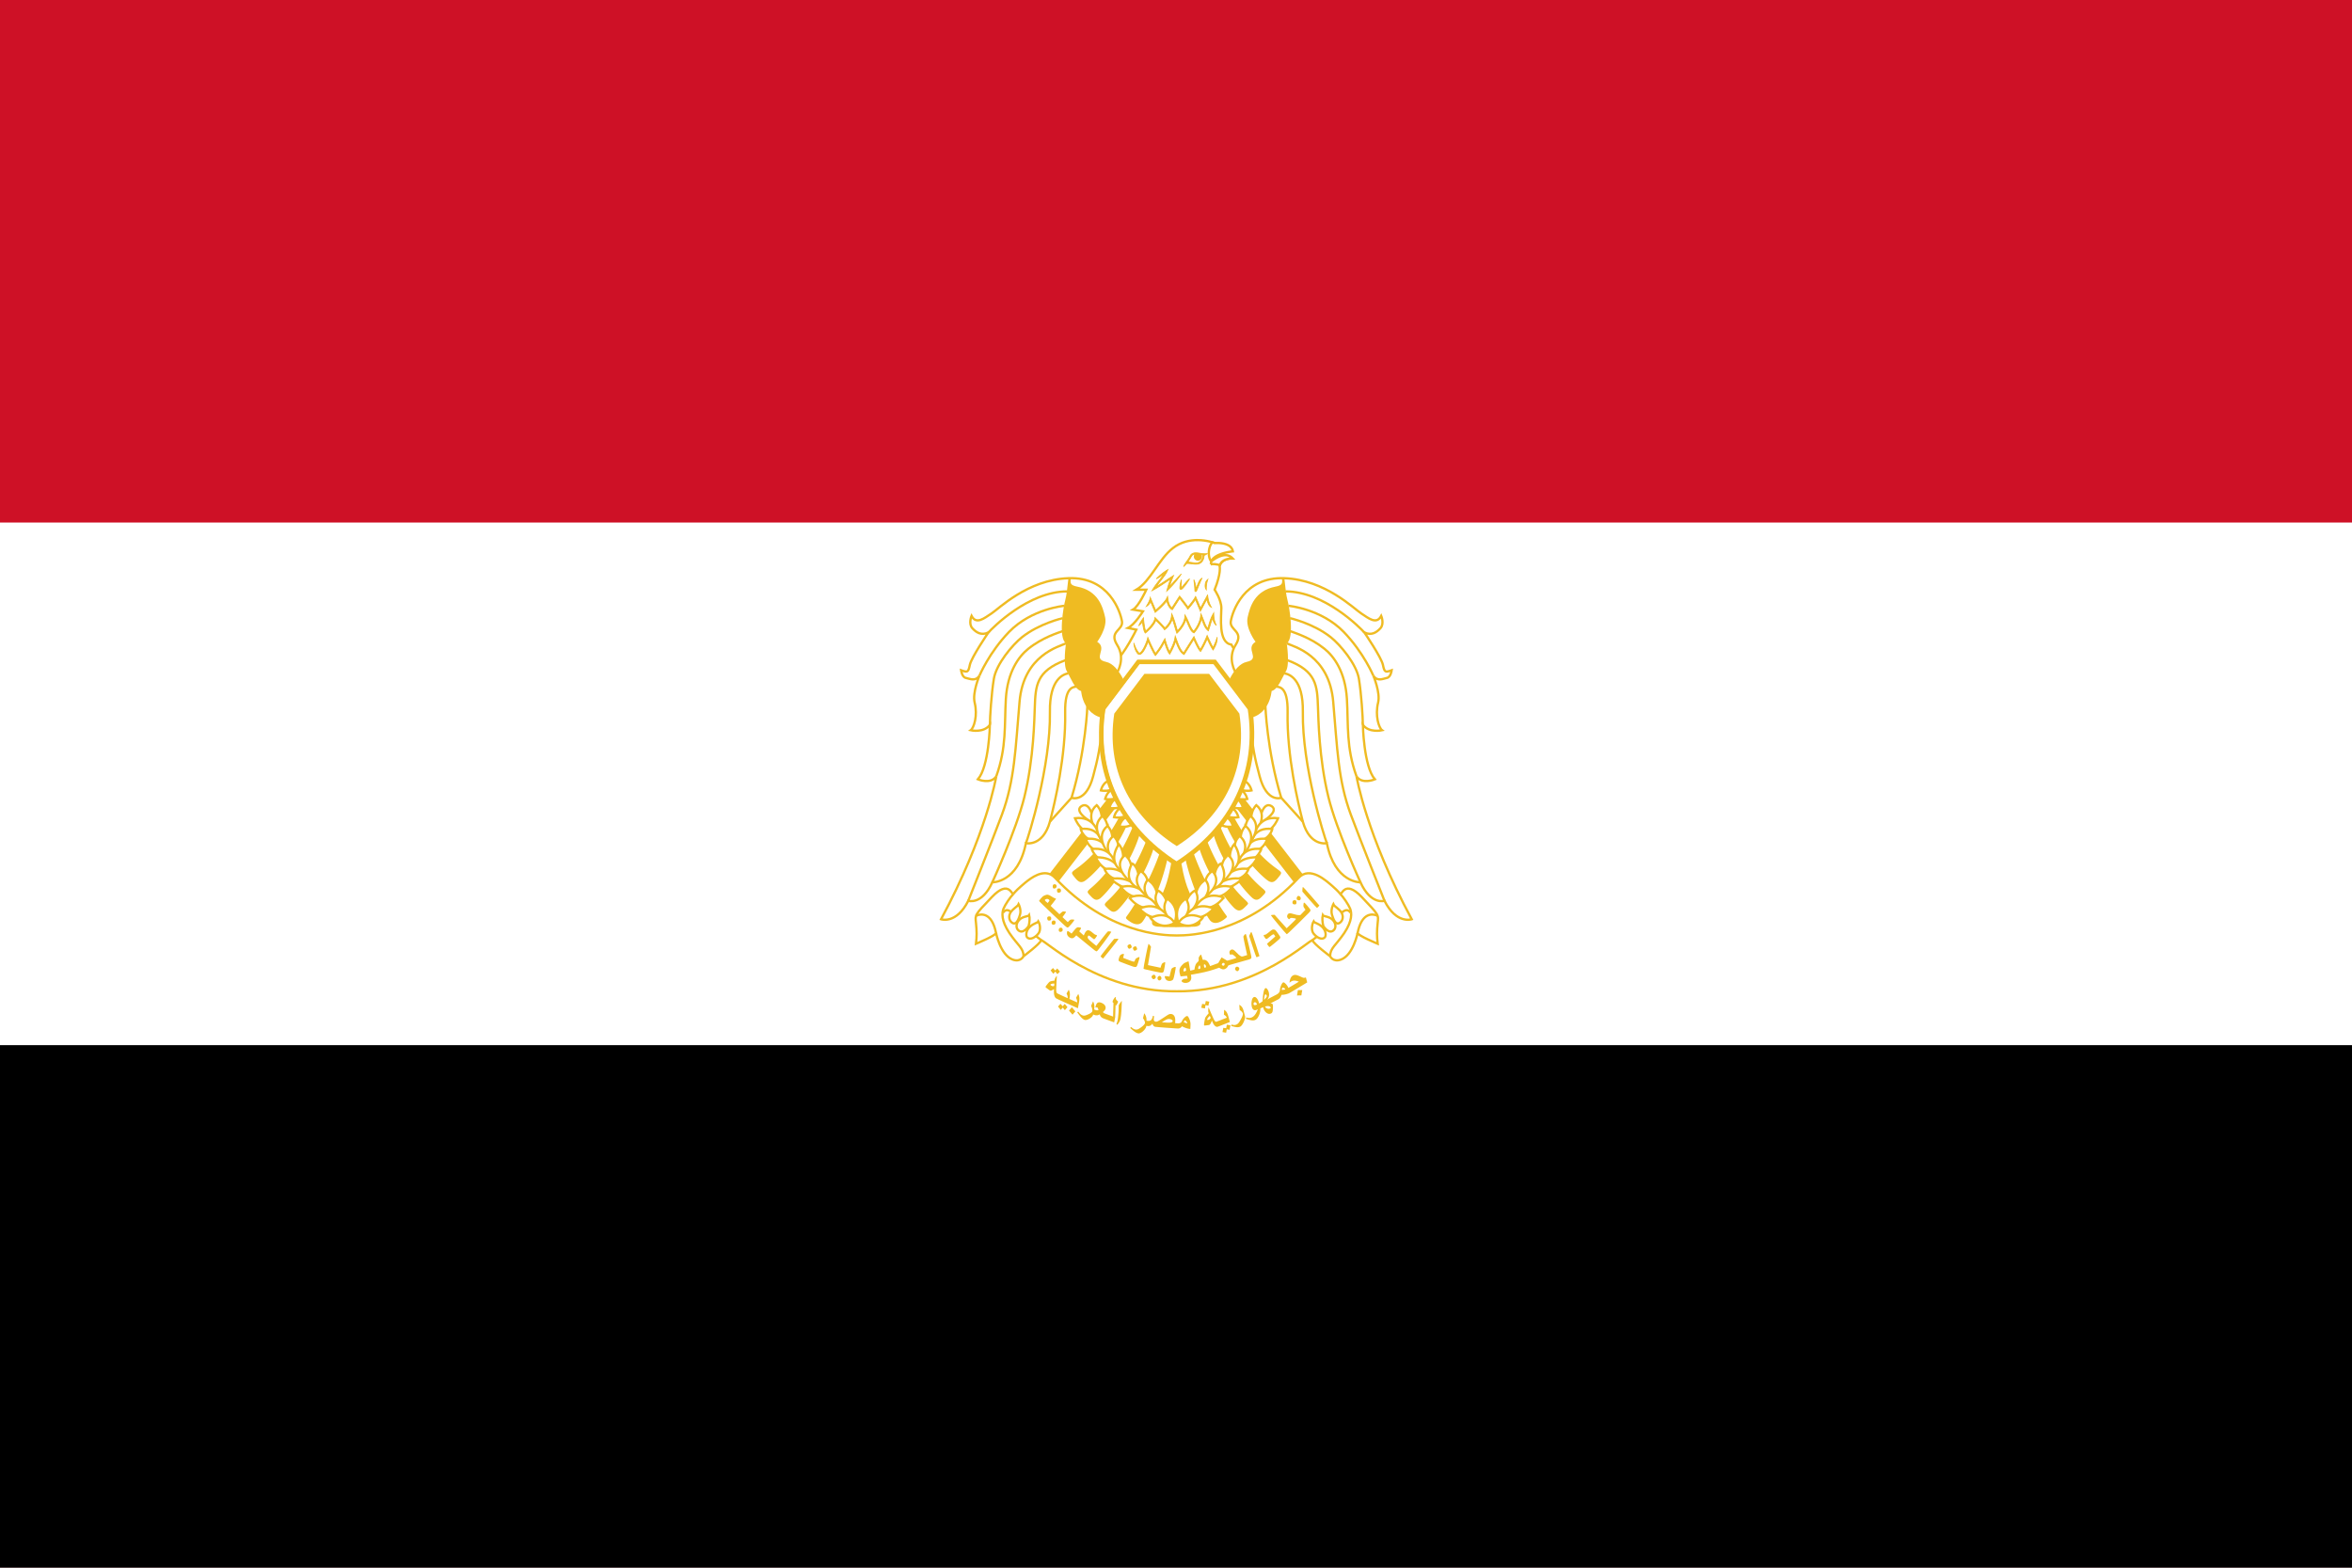 <svg xmlns="http://www.w3.org/2000/svg" xmlns:xlink="http://www.w3.org/1999/xlink" width="900" height="600"><defs><path id="a" d="M120.841 128.896c.679-.772 1.033-1.293 1.52-2.164.712-1.356 2.455-.42 3.878-.518-.226-.064-.42.064-.42.227 0 .938-.519 2.067-1.614 2.229-1.002.129-1.938-.228-2.908-.162-.165 0-.294.225-.456.388z"/><path d="M120.841 128.896c.679-.772 1.033-1.293 1.52-2.164.712-1.356 2.455-.42 3.878-.518-.226-.064-.42.064-.42.227 0 .938-.519 2.067-1.614 2.229-1.002.129-1.938-.228-2.908-.162-.165 0-.294.225-.456.388z" id="b"/><path id="c" d="M120.841 128.896c.679-.772 1.033-1.293 1.52-2.164.712-1.356 2.455-.42 3.878-.518-.226-.064-.42.064-.42.227 0 .938-.519 2.067-1.614 2.229-1.002.129-1.938-.228-2.908-.162-.165 0-.294.225-.456.388z"/><path d="M120.841 128.896c.679-.772 1.033-1.293 1.52-2.164.712-1.356 2.455-.42 3.878-.518-.226-.064-.42.064-.42.227 0 .938-.519 2.067-1.614 2.229-1.002.129-1.938-.228-2.908-.162-.165 0-.294.225-.456.388z" id="d"/><path d="M120.841 128.896c.679-.772 1.033-1.293 1.52-2.164.712-1.356 2.455-.42 3.878-.518-.226-.064-.42.064-.42.227 0 .938-.519 2.067-1.614 2.229-1.002.129-1.938-.228-2.908-.162-.165 0-.294.225-.456.388z" id="e"/><clipPath id="f"><use style="overflow:visible" overflow="visible" xlink:href="#b" width="100%" height="100%"/></clipPath></defs><path style="fill:#ce1126;fill-rule:evenodd" d="M0 0h900v600H0Z"/><path d="M0 200h900v400H0z" fill-rule="evenodd" fill="#fff"/><path d="M0 400h900v200H0z" fill-rule="evenodd"/><g style="opacity:1"><path style="fill:#efbb22;fill-opacity:1;stroke:#fff;stroke-width:3.172;stroke-miterlimit:4;stroke-dasharray:none" d="M262.676 375.53c-11.318 24.711-32.656 62.276-65.75 85.924-6.608 4.856-9.502 6.48-5 12.251 4.511 5.552 9.037 12.71 17.416 7.877 7.07-4.092 45.979-39.376 63.339-88.85a353.1 353.1 0 0 1-10.005-17.203zm13.468 22.573c-9.68 25.155-28.11 63-58.254 89.243-6.299 5.315-8.863 7.16-4.202 12.245 4.68 4.856 9.356 11.33 17.26 5.8 6.473-4.841 41.619-42.737 55.945-91.86a334.99 334.99 0 0 1-10.75-15.428z" transform="translate(357.016 203.723) scale(.278)"/><path style="fill:#efbb22;fill-opacity:1;stroke:#fff;stroke-width:3.172;stroke-miterlimit:4;stroke-dasharray:none" d="M296.338 412.605c-9.063 25.77-26.269 64.022-55.077 91.703-6.133 5.787-8.713 7.853-3.867 12.488 4.845 4.621 9.67 10.858 17.42 4.621 6.323-5.014 40.136-45.104 53.05-95.036a301.019 301.019 0 0 1-11.526-13.776zm17.026 19.79c-6.676 21.452-19.492 53.038-43.73 89.259-4.999 7.617-8.063 8.79-3.052 12.945 4.999 4.155 14.67 10.408 21.935 3.72 6-5.615 28.165-49.225 36.823-93.827a314.275 314.275 0 0 1-11.976-12.096zM407.791 375.523c11.319 24.711 32.656 62.276 65.75 85.924 6.608 4.856 9.502 6.48 5 12.251-4.51 5.552-9.036 12.71-17.415 7.877-7.07-4.092-45.979-39.376-63.34-88.85a353.1 353.1 0 0 0 10.005-17.203zm-13.467 22.573c9.68 25.155 28.11 63 58.254 89.243 6.298 5.315 8.862 7.16 4.202 12.245-4.68 4.856-9.357 11.33-17.26 5.8-6.473-4.841-41.619-42.737-55.945-91.86a334.99 334.99 0 0 0 10.749-15.428z" transform="translate(357.016 203.723) scale(.278)"/><g style="fill:#999;fill-opacity:1"><g style="fill:#999;fill-opacity:1;stroke:#000;stroke-width:.288"><path style="fill:#efbb22;fill-opacity:1;stroke:#fff;stroke-width:2.714;stroke-miterlimit:4;stroke-dasharray:none" d="m335.139 445.228-3.377-.005s-2.311 38.334-15.532 59.648c-7.27 11.57-13.216 24.126-14.377 26.437-1.165 2.153-7.433 9.908 6.933 10.905 9.744.501 26.437.501 26.437.501l26.278-.5c14.382-.993 8.099-8.753 6.933-10.906-1.166-2.31-7.117-14.872-14.382-26.437-13.22-21.32-15.537-59.643-15.537-59.643z" transform="matrix(.271 0 0 .388 359.27 144.81)"/><path style="fill:#efbb22;fill-opacity:1;stroke:#fff;stroke-width:2.714;stroke-miterlimit:4;stroke-dasharray:none" d="M374.989 446.588c9.285 18.42 26.913 45.762 56.428 65.548 6.283 4.136 8.926 5.613 3.962 8.926-4.964 3.303-9.908 7.76-17.848 3.303-6.478-3.584-41.12-32.24-54.352-67.93a257.851 257.851 0 0 0 11.81-9.847zm-17.444 14.146c6.84 15.333 19.97 37.91 44.802 63.8 5.122 5.445 8.26 6.283 3.128 9.253-5.122 2.97-15.03 7.44-22.474 2.659-6.146-4.013-28.856-35.185-37.726-67.066a294.277 294.277 0 0 0 12.27-8.646z" transform="matrix(.271 0 0 .388 359.27 144.81)"/></g></g><path transform="matrix(-.239 .141 .17 .22 357.016 203.723)" style="opacity:1;fill:#efbb22;fill-opacity:1;fill-rule:nonzero;stroke:#efbb22;stroke-width:3.184;stroke-miterlimit:4;stroke-dasharray:none;stroke-dashoffset:0;stroke-opacity:1;paint-order:markers fill stroke" d="M-114.374 501.201h13.352v224.026h-13.352z"/><path transform="matrix(.239 .141 -.17 .22 357.016 203.723)" style="opacity:1;fill:#efbb22;fill-opacity:1;fill-rule:nonzero;stroke:#efbb22;stroke-width:3.184;stroke-miterlimit:4;stroke-dasharray:none;stroke-dashoffset:0;stroke-opacity:1;paint-order:markers fill stroke" d="M419.971 157.448h13.352v224.026h-13.352z"/><path style="fill:#fff;fill-opacity:1;stroke:#efbb22;stroke-width:3.175;stroke-miterlimit:4;stroke-dasharray:none" d="M364.11 10.738c-10.393-.015-22.745 2.393-33.814 10.987-19.667 15.036-30.895 45.763-50.389 57.337h13.712s-10.245 22.639-18.339 27.419l13.722 2.316s-11.4 18.344-20.654 22.965l11.57 2.306s-18.18 36.53-27.435 41.146c0 0 5.123 20.655-9.253 25.282l16.196 34.366h153.49l16.037-32.06c-16.033-6.933-9.08-32.22-9.08-32.22l-9.253-16.038c-18.344-2.306-13.727-38.835-13.727-50.226 0-11.574-9.264-25.271-9.264-25.271 9.258-22.97 6.937-32.235 6.937-32.235 2.311-11.396 17.843-10.905 17.843-10.905-1.002-1.16-6.743-2.607-7.878-3.292l-19.241 4.427-2.21 3.044c2.562-1.007-8.71-2.576.815-6.744 6.95-6.868 3.734-18.58 3.734-18.58s-10.144-3.999-23.518-4.024z" transform="translate(357.016 203.723) scale(.278)"/><path style="fill:#fff;fill-opacity:1" d="M364.1 15.155c12.48.02 21.893 3.733 21.893 3.733l.991.398 1.08-.107s5.24-.49 10.52.506c2.634.506 5.16 1.386 6.898 2.582 1.728 1.181 2.694 2.434 3.088 4.658 0 0-14.64 2.986-15.331 3.267l-7.949 6.85 19.24-4.427c-.531.133-.914.107-1.461.286-5.006 1.56-11.263 5.465-12.807 13.073l-.2.971.246.961s.419 1.217-.108 5.941c-.531 4.714-2.147 12.383-6.651 23.549l-.885 2.193 1.324 1.938s2.127 3.154 4.295 7.735c2.178 4.57 4.203 10.475 4.203 15.072 0 5.102-1.197 17.505 0 28.998.603 5.731 1.768 11.365 4.37 16.13 2.24 4.105 5.993 7.475 10.814 8.85l7.53 13.037c-.5 2.122-1.446 6.662-1.216 12.91.158 3.997.838 8.379 2.807 12.479a20.898 20.898 0 0 0 6.4 7.74l-12.99 25.967H262.238l-13.251-28.12c2.305-1.553 4.294-3.348 5.557-5.47 2.014-3.374 2.817-7.03 3.113-10.337.358-4.085.006-7.26-.368-9.515 2.45-1.999 4.658-4.427 6.948-7.54 3.155-4.285 6.345-9.387 9.249-14.32a355.652 355.652 0 0 0 10.389-19.106l2.576-5.17-7.725-1.543c2.53-2.562 4.837-5.414 6.917-8.078 4.162-5.363 7.117-10.118 7.117-10.118l3.487-5.603-11.6-1.953c2.5-3.231 4.678-6.907 6.697-10.42 3.696-6.467 6.32-12.28 6.32-12.28l2.826-6.247h-8.15c6.034-5.982 11.254-13.135 16.34-20.405 7.736-11.053 15.323-22.106 24.326-29.003l.011-.01.02-.012c10.072-7.853 21.356-10.056 31.064-10.04z" transform="translate(357.016 203.723) scale(.278)"/><path style="fill:#efbb22;fill-opacity:1;stroke:#efbb22;stroke-width:1.076;stroke-miterlimit:4;stroke-dasharray:none;stroke-opacity:1" d="M325.404 74.712c1.303-4.264 2.868-8.319 4.586-12.465l1.14-2.725-2.485 1.595c-7.065 4.52-15.363 10.256-21.708 14.07 2.066-2.935 4.617-6.155 7.066-9.295 3.384-4.335 6.564-8.456 8.052-11.697l1.294-2.802c-6.008 3.518-11.59 8.216-16.013 12.664 4.013-1.81 7.72-4.8 11.058-7.219-1.564 2.367-3.66 5.102-5.858 7.925-3.375 4.325-6.984 8.84-9.3 12.694l-1.759 2.899 2.986-1.62c6.073-3.293 14.903-9.388 22.7-14.46-1.749 4.367-3.303 8.728-4.546 13.411l-.858 3.262 2.408-2.357c6.487-6.34 12.812-13.84 17.684-21.324-5.568 5.363-10.93 11.758-16.447 17.444zm38.349-1.207c-.608 1.503-1.17 2.92-1.656 4.07-.563-4.382-1.268-8.17-3.048-12.393.594 5.808 1.3 9.632 1.386 15.036 0 .296-.077.49.204.935.128.225.578.532.962.491.383-.04.536-.21.66-.322.45-.44.577-.838.889-1.498.598-1.319 1.38-3.384 2.316-5.624 1.6-3.763 2.807-7.31 4.99-11.176-3.712 2.3-5.133 6.61-6.703 10.481zm-18.794-.675c-1.324 1.626-2.566 3.017-3.323 3.615.051-4.474.23-11.263.23-11.263s-2.08 6.779-2.08 11.564c0 .368.03.7.183 1.038.138.338.522.706.946.788.834.189 1.324-.23 1.846-.64 1.053-.818 2.28-2.239 3.645-3.936 2.735-3.354 4.826-6.713 6.866-9.975-3.2 2.342-5.634 5.527-8.313 8.81zm30.077-3.062c-.598 2.837-.945 6.462 1.192 9.294-.18-2.95.066-6.273.618-8.916.552-2.658 1.457-5.332 1.457-5.332s-2.674 2.111-3.267 4.954zm-12.735 10.588c.02.046.01.036 0 0zm15.675 5.884-1.4 2.623c-2.777 5.164-5.553 10.333-8.34 15.48-2.014-4.754-4.013-9.493-6.027-14.243l-.746-1.753-.93 1.656c-2.43 4.315-7.562 10.517-9.526 12.822-3.778-5.383-10.756-14.1-10.756-14.1l-.798-1.007-.71 1.079a8694.436 8694.436 0 0 0-9.883 15.23c-2.76-2.158-4.903-6.473-5.598-12.51l-.368-3.155-1.386 2.863c-1.4 2.889-5.43 7.224-9.054 10.71a159.242 159.242 0 0 1-5.936 5.374 7611.599 7611.599 0 0 0-6.283-14.867l-1.186-2.807c-.568 4.642-3.39 8.967-5.445 12.424 2.74-1.53 4.683-3.855 5.895-6.596a15740 15740 0 0 1 5.802 13.738l.491 1.155.961-.792s3.303-2.73 6.994-6.273c2.91-2.787 6.064-6.023 8.083-8.957 1.094 5.628 3.482 9.754 6.815 11.825l.767.486.496-.757c3.241-4.985 6.478-9.96 9.698-14.95 2.102 2.664 7.777 9.909 10.563 13.963l.675.987.782-.905s6.048-6.861 9.576-12.454c2.024 4.785 4.034 9.565 6.063 14.35l.747 1.795.925-1.707c2.664-4.94 5.307-9.862 7.96-14.796.992 4.172 2.67 9.397 6.268 11.038-3.578-6.104-4.514-10.987-5.189-16.969zm-89.659 36.688c.138 1.319.348 3.042.619 4.842.297 1.937.66 3.992 1.104 5.782.45 1.805.93 3.323 1.657 4.366l.572.818.772-.629s3.185-2.602 6.509-6.206c2.904-3.134 5.976-7.01 7.142-10.86a437.142 437.142 0 0 1 4.294 4.367c2.879 2.985 6.084 6.477 7.127 8.011l.537.808.777-.563s7.541-5.46 10-14.586c.885 2.5 1.84 5.593 2.73 8.554 1.294 4.304 2.429 8.302 3.037 10.046l.47 1.36 1.049-.977s2.735-2.582 5.552-6.483c2.316-3.195 4.73-7.316 5.71-11.723 1.31 2.756 2.649 6.1 4.055 9.198 1.871 4.115 3.768 7.848 6.62 9.167l.62.291.46-.511s7.326-8.027 9.887-18.993c1.32 3.302 2.296 6.053 3.323 8.394 1.31 2.996 2.715 5.394 4.99 7.373l1.033.905.455-1.294c1.938-5.434 3.282-11.345 5.409-16.314.49 3.374 1.748 6.795 5.123 10.225-2.879-6.283-3.513-11.079-3.564-17.219l-1.707 3.052c-3.037 5.435-4.504 12.214-6.524 18.273-1.431-1.555-2.449-3.375-3.512-5.742-1.258-2.878-2.505-6.549-4.494-11.273l-1.309-3.129-.47 3.36c-1.386 10.101-7.705 18.379-9.525 20.567-1.636-1.207-3.471-4.3-5.123-7.899-1.83-4.034-3.553-8.63-5.434-11.85l-1.54-2.644-.199 3.042c-.322 4.903-3.067 9.908-5.782 13.66a49.234 49.234 0 0 1-4.284 5.154c-.619-1.999-1.529-5.194-2.536-8.538-1.288-4.325-2.735-8.906-3.952-11.733l-1.38-3.196-.394 3.457c-.961 8.318-7.03 14.161-9.147 15.956-1.508-1.979-4.212-4.847-6.738-7.47a304.984 304.984 0 0 0-5.511-5.572l-1.304-1.294-.266 1.81c-.516 3.543-3.819 8.068-7.05 11.57a71.095 71.095 0 0 1-5.465 5.286c-.307-.731-.619-1.713-.9-2.827-.42-1.698-.777-3.717-1.064-5.619a127.88 127.88 0 0 1-.864-7.203l-.21-2.526c-2.407 3.405-4.989 7.04-6.328 10.547 2.147-1.421 3.543-3.395 4.943-5.368zm97.133 35.604c-2.239-3.814-5.44-10.731-7.198-14.586l-.9-1.938-.807 1.968c-3.681 8.84-7.102 14.796-8.497 17.107-1.406-1.948-3.308-5.496-4.847-8.702-1.846-3.844-3.293-7.254-3.293-7.254l-.7-1.626-.961 1.498c-4.392 6.953-8.81 13.911-13.211 20.849-2.26-1.641-4.284-4.78-5.94-8.282-1.831-3.891-3.288-8.201-4.474-11.396l-1.186-3.2-.588 3.368c-1.115 6.35-5.45 14.76-7.22 17.997-1.293-2.306-2.658-5.803-3.711-8.87-1.273-3.728-2.132-6.898-2.132-6.898l-.583-2.178-1.12 1.964c-3.783 6.707-5.056 9.877-11.845 18.405-1.55-2.454-3.732-6.887-5.588-10.828-2.142-4.592-3.875-8.63-3.875-8.63l-1.084-2.526-.67 2.664c-.532 2.132-2.812 8.256-5.46 12.924-1.324 2.331-2.776 4.33-3.983 5.26-.608.492-1.12.67-1.483.666-.363-.006-.705-.123-1.16-.711-4.402-5.511-6.503-13.303-6.503-13.303s.214 8.405 5.061 14.458c.695.875 1.616 1.386 2.582 1.39.961.011 1.83-.423 2.643-1.047 1.61-1.258 3.088-3.39 4.463-5.828 2.076-3.661 3.876-7.981 4.903-10.962a325.77 325.77 0 0 0 2.889 6.38c2.152 4.622 4.663 9.75 6.457 12.163l.72.962.747-.93c6.81-8.437 8.595-12.036 11.723-17.706.384 1.268.92 2.991 1.55 4.847 1.293 3.788 2.95 8.14 4.754 10.655l.828 1.17.732-1.232s5.225-8.84 7.49-16.876c.96 2.658 2.096 5.72 3.47 8.614 1.913 4.019 4.24 7.766 7.445 9.592l.756.44.481-.747c4.254-6.718 8.507-13.441 12.771-20.164a198.157 198.157 0 0 0 2.633 5.716c1.871 3.885 4.065 8.15 5.951 10.117l.793.844.639-.966s3.992-6.043 8.517-16.544c2.086 4.53 5.194 11.084 7.3 14.243l.819 1.227.746-1.278c3.037-5.225 5.016-9.601 4.811-16.503-1.314 5.148-3.262 9.785-5.654 14.223z" transform="translate(357.016 203.723) scale(.278)"/><path d="M346.974 44.036c3.471-3.947 5.28-6.61 7.77-11.063 3.64-6.933 12.552-2.148 19.827-2.649-1.155-.327-2.147.328-2.147 1.16 0 4.797-2.653 10.569-8.252 11.397-5.123.66-9.908-1.166-14.867-.828-.844 0-1.503 1.15-2.331 1.983z" style="fill:#fff" transform="translate(357.016 203.723) scale(.278)"/><g transform="matrix(1.419 0 0 1.419 281.822 32.987)" clip-path="url(#f)"><path style="fill:#efbb22;fill-opacity:1" d="M124.43 127.99c.612 0 1.099-.517 1.099-1.13 0-.615-.484-1.102-1.099-1.102s-1.101.484-1.101 1.102c.004.614.487 1.13 1.101 1.13z"/></g><path style="fill:#efbb22;fill-opacity:1;stroke:#efbb22;stroke-width:1;stroke-miterlimit:4;stroke-dasharray:none;stroke-opacity:1" d="M361.79 28.238c-1.309 0-2.567.154-3.748.583-1.64.604-3.139 1.785-4.105 3.712-2.965 5.951-6.958 9.463-9.06 14.79 1.57-1.339 3.007-2.965 4.428-4.335h.03l.036-.01c4.689-.312 9.52 1.534 14.924.828h.026c3.088-.46 5.388-2.295 6.84-4.601 1.427-2.27 2.096-5.005 2.117-7.53 1.804-.323 3.154-1.489 4.77-2.567-4.903 1.232-10.266-.44-14.658-.798a17.37 17.37 0 0 0-1.6-.072zm.025 1.856c.46 0 .941.02 1.417.062 2.515.184 5.358.818 8.2 1.048-.02.112-.04.23-.04.337 0 2.24-.599 4.709-1.826 6.662-1.212 1.958-3.016 3.38-5.522 3.758-4.391.562-8.737-.885-13.41-.885 1.815-2.377 3.236-4.617 4.939-7.669l.005-.01v-.01c.818-1.565 1.825-2.367 3.093-2.838.915-.317 1.968-.45 3.144-.455z" transform="translate(357.016 203.723) scale(.278)"/><path style="fill:#fff;fill-opacity:1;stroke:#efbb22;stroke-width:3.175;stroke-miterlimit:4;stroke-dasharray:none;stroke-opacity:1" d="M253.455 193.072s12.06-19.003 0-38.007c-12.06-19.008 8.926-19.99 6.61-32.715-2.147-12.551-17.515-61.3-73.692-59.142-56.345 2.148-95.998 42.291-105.917 48.58-9.908 6.447-20.818 15.87-27.423 3.302 0 0-4.458 10.563.986 16.851 5.62 6.115 12.235 10.41 22.143 6.115 0 0-23.13 33.87-25.456 44.449-2.142 10.562-3.302 10.562-12.055 7.423 0 0 1.16 9.586 6.61 10.573 5.445 1.16 13.222 5.286 18.667-3.134 0 0-9.909 23.303-6.611 37.004 4.463 18.007-.982 34.868-5.445 38.176 0 0 17.68 4.146 26.442-7.439 0 0-1.165 57.189-16.523 75.032 0 0 17.679 7.423 25.276-4.146 0 0-13.216 80.302-76.008 196.787 0 0 20.987 7.27 37.51-25.456 0 0 18.671 6.284 33.048-25.445 0 0 35.195 1.16 46.263-53.87 0 0 23.135 5.286 33.053-29.572l29.735-32.889s19.908 7.531 29.744-29.57c6.32-23.85 10.246-39.531 13.544-81.848 8.691 24.561 15.833 3.973 17.387-2.045 6.135-23.589 2.112-59.014 2.112-59.014z" transform="translate(357.016 203.723) scale(.278)"/><g style="fill:none;stroke:#000;stroke-width:.288"><path style="fill-opacity:1;stroke:#efbb22;stroke-width:3.175;stroke-miterlimit:4;stroke-dasharray:none;stroke-opacity:1" d="M76.172 138.056c5.445-6.12 54.874-56.694 108.904-56.694m-4.316 19.843s-44.94 3.957-76.004 35.854c-27.592 28.59-40.813 60.318-40.813 60.318" transform="translate(357.016 203.723) scale(.278)"/><path style="fill-opacity:1;stroke:#efbb22;stroke-width:3.175;stroke-miterlimit:4;stroke-dasharray:none;stroke-opacity:1" d="M178.612 118.22s-32.224 7.27-56.176 26.273c-13.216 10.578-35.359 37.015-38.667 57.189-3.302 19.974-5.445 52.869-5.445 63.436" transform="translate(357.016 203.723) scale(.278)"/><path style="fill-opacity:1;stroke:#efbb22;stroke-width:3.175;stroke-miterlimit:4;stroke-dasharray:none;stroke-opacity:1" d="M178.47 136.056c-5.624 2.142-27.941 8.77-47.272 24.301-13.22 10.563-28.589 31.713-30.905 68.728-2.142 37.005 1.16 66.59-13.216 106.903" transform="translate(357.016 203.723) scale(.278)"/><path style="fill-opacity:1;stroke:#efbb22;stroke-width:3.175;stroke-miterlimit:4;stroke-dasharray:none;stroke-opacity:1" d="M183.076 152.923c-8.922 4.29-58.493 15.86-63.953 80.457-5.62 64.438-6.616 107.895-24.29 155.488-13.221 35.522-46.269 118.468-46.269 118.468" transform="translate(357.016 203.723) scale(.278)"/><path style="fill-opacity:1;stroke:#efbb22;stroke-width:3.175;stroke-miterlimit:4;stroke-dasharray:none;stroke-opacity:1" d="M81.617 481.906s32.889-71.709 44.116-117.318c13.221-54.02 13.717-109.056 14.382-123.765.986-29.73 2.147-49.734 41.81-64.607" transform="translate(357.016 203.723) scale(.278)"/><path style="fill-opacity:1;stroke:#efbb22;stroke-width:3.175;stroke-miterlimit:4;stroke-dasharray:none;stroke-opacity:1" d="M186.373 194.228c-6.61.981-26.105 7.428-25.445 52.879 1.16 75.18-29.576 172.507-33.053 180.933m70.422-215.812c-4.464 1.17-17.036-1.129-16.382 35.87 1.16 59.327-14.382 124.93-20.982 150.366M212.5 238.829s-2 61.147-21.827 126.75" transform="translate(357.016 203.723) scale(.278)"/></g><g style="fill:#999"><path style="fill:#efbb22;fill-opacity:1;stroke:none;stroke-width:1.472" d="M268.823 219.52s-10.905-37-30.731-41.146c-19.827-4.136 3.302-18.002-12.06-27.588 0 0 14.207-18.85 10.91-33.722-3.303-14.709-9.587-36.683-38.498-42.286-9.694-1.881-9.51-4.683-8.758-11.355-.792-.19-.527-.27-3.303-.22-1.186 9.704-2.31 23.303-4.458 30.742-2.152 7.27-9.908 51.545 1.16 58.989 0 0-4.457 28.584.987 38.165 5.624 9.422 11.07 25.271 19.827 27.429 0 0 2.316 38.17 39.658 38.17l.665-5.951z" transform="translate(357.016 203.723) scale(.278)"/><path style="fill:#efbb22;fill-opacity:1" d="M189.364 76.256c2.122 1.395 4.893 2.203 8.231 2.852 13.456 2.613 21.028 8.702 26.07 15.926 5.04 7.224 7.346 15.767 8.961 22.991 1.273 5.747-.956 13.436-3.89 19.56-2.93 6.14-6.232 10.533-6.232 10.533l-2.91 3.854 4.1 2.552c3.012 1.876 3.36 3.016 3.523 4.52.169 1.497-.378 3.747-1.099 6.446-.72 2.679-1.805 6.079-.184 9.908 1.61 3.814 5.644 6.135 11.253 7.306 7.5 1.575 14.841 10.562 19.81 19.888 3.488 6.528 5.824 12.878 6.903 16.063l-23.947 30.369-.343 3.108c-14.5-1.165-21.687-8.752-26.028-16.641-4.709-8.579-5.281-17.224-5.281-17.224l-.2-3.252-3.154-.772c-2.147-.526-5.363-3.834-8.333-8.916-2.96-5.067-5.69-11.34-8.733-16.427-1.523-2.735-2.367-12.188-1.948-20.24.42-8.078 1.504-15.026 1.504-15.026l.434-2.781-2.336-1.585c-.89-.578-2.531-3.518-3.252-8.308-.72-4.796-.746-11.023-.337-17.3.802-12.527 3.41-25.778 4.202-28.452l.005-.02v-.01c1.483-5.129 2.429-12.097 3.211-18.922z" transform="translate(357.016 203.723) scale(.278)"/></g><path style="fill:#fff;fill-opacity:1;stroke:#efbb22;stroke-width:3.175;stroke-miterlimit:4;stroke-dasharray:none" d="M416.555 193.072s-12.05-19.003 0-38.007c12.05-19.008-8.916-19.99-6.61-32.715 2.147-12.551 17.516-61.3 73.682-59.142 56.345 2.148 96.003 42.291 105.937 48.58 9.908 6.447 20.808 15.87 27.424 3.302 0 0 4.453 10.563-.982 16.851-5.634 6.115-12.25 10.41-22.147 6.115 0 0 23.129 33.87 25.45 44.449 2.147 10.562 3.303 10.562 12.045 7.423 0 0-1.16 9.586-6.61 10.573-5.435 1.16-13.211 5.286-18.661-3.134 0 0 9.908 23.303 6.605 37.004-4.458 18.007.992 34.868 5.455 38.176 0 0-17.684 4.146-26.442-7.439 0 0 1.16 57.189 16.514 75.032 0 0-17.68 7.423-25.272-4.146 0 0 13.221 80.302 75.998 196.787 0 0-20.981 7.27-37.505-25.456 0 0-18.661 6.284-33.048-25.445 0 0-35.205 1.16-46.263-53.87 0 0-23.135 5.286-33.058-29.572l-29.735-32.889s-19.903 7.531-29.724-29.57c-6.33-23.85-10.245-39.531-13.548-81.848-8.686 24.561-15.829 3.973-17.393-2.045-6.125-23.589-2.112-59.014-2.112-59.014z" transform="translate(357.016 203.723) scale(.278)"/><g style="fill:none;stroke:#000;stroke-width:.288"><path style="fill-opacity:1;stroke:#efbb22;stroke-width:3.175;stroke-miterlimit:4;stroke-dasharray:none;stroke-opacity:1" d="M593.833 138.056c-5.445-6.12-54.884-56.694-108.903-56.694m4.305 19.843s44.945 3.957 76.009 35.854c27.592 28.59 40.808 60.318 40.808 60.318" transform="translate(357.016 203.723) scale(.278)"/><path style="fill-opacity:1;stroke:#efbb22;stroke-width:3.175;stroke-miterlimit:4;stroke-dasharray:none;stroke-opacity:1" d="M491.383 118.22s32.23 7.27 56.176 26.273c13.221 10.578 35.369 37.015 38.667 57.189 3.302 19.974 5.445 52.874 5.445 63.436" transform="translate(357.016 203.723) scale(.278)"/><path style="fill-opacity:1;stroke:#efbb22;stroke-width:3.175;stroke-miterlimit:4;stroke-dasharray:none;stroke-opacity:1" d="M491.53 136.056c5.629 2.142 27.941 8.77 47.272 24.301 13.22 10.563 28.589 31.713 30.905 68.728 2.147 37.005-1.166 66.59 13.21 106.903" transform="translate(357.016 203.723) scale(.278)"/><path style="fill-opacity:1;stroke:#efbb22;stroke-width:3.175;stroke-miterlimit:4;stroke-dasharray:none;stroke-opacity:1" d="M486.93 152.923c8.916 4.29 58.492 15.86 63.953 80.457 5.628 64.438 6.61 107.895 24.29 155.488 13.22 35.522 46.268 118.468 46.268 118.468" transform="translate(357.016 203.723) scale(.278)"/><path style="fill-opacity:1;stroke:#efbb22;stroke-width:3.175;stroke-miterlimit:4;stroke-dasharray:none;stroke-opacity:1" d="M588.388 481.906s-32.889-71.709-44.116-117.318c-13.221-54.02-13.727-109.056-14.382-123.765-.976-29.73-2.147-49.734-41.805-64.607" transform="translate(357.016 203.723) scale(.278)"/><path style="fill-opacity:1;stroke:#efbb22;stroke-width:3.175;stroke-miterlimit:4;stroke-dasharray:none;stroke-opacity:1" d="M483.627 194.228c6.61.981 26.1 7.428 25.455 52.879-1.16 75.18 29.587 172.507 33.058 180.933m-70.431-215.812c4.463 1.17 17.025-1.129 16.381 35.87-1.16 59.327 14.382 124.93 20.982 150.366M457.5 238.829s2 61.147 21.832 126.75" transform="translate(357.016 203.723) scale(.278)"/></g><g style="fill:#999"><path style="fill:#efbb22;fill-opacity:1;stroke:none;stroke-width:1.472" d="M401.177 219.52s10.915-37 30.737-41.146c19.831-4.136-3.303-18.002 12.055-27.588 0 0-14.193-18.85-10.9-33.722 3.303-14.709 9.576-36.683 38.482-42.286 9.694-1.881 9.52-4.683 8.748-11.355.797-.19.531-.27 3.308-.22 1.19 9.704 2.31 23.303 4.458 30.742 2.147 7.27 9.913 51.545-1.16 58.989 0 0 4.462 28.584-.988 38.165-5.623 9.422-11.073 25.271-19.831 27.429 0 0-2.306 38.17-39.663 38.17l-.65-5.951z" transform="translate(357.016 203.723) scale(.278)"/><path style="fill:#efbb22;fill-opacity:1" d="M480.641 76.256c-2.127 1.395-4.892 2.203-8.226 2.852-13.451 2.613-21.028 8.702-26.079 15.926-5.026 7.224-7.347 15.767-8.957 22.991-1.273 5.747.956 13.436 3.9 19.56 2.925 6.14 6.223 10.533 6.223 10.533l2.904 3.854-4.096 2.552c-3.016 1.876-3.343 3.016-3.522 4.52-.159 1.497.378 3.747 1.1 6.446.725 2.679 1.809 6.079.188 9.908-1.61 3.814-5.644 6.135-11.252 7.306-7.5 1.575-14.842 10.562-19.812 19.888-3.486 6.528-5.823 12.878-6.907 16.063l23.953 30.369.347 3.108c14.49-1.165 21.672-8.752 26.023-16.641 4.714-8.579 5.276-17.224 5.276-17.224l.2-3.252 3.16-.772c2.141-.526 5.352-3.834 8.323-8.916 2.965-5.067 5.695-11.34 8.732-16.427 1.523-2.735 2.367-12.188 1.953-20.24-.414-8.078-1.508-15.026-1.508-15.026l-.43-2.781 2.331-1.585c.9-.578 2.531-3.518 3.257-8.308.721-4.796.747-11.023.338-17.3-.803-12.527-3.416-25.778-4.208-28.452l-.005-.02v-.01c-1.467-5.129-2.429-12.097-3.206-18.922z" transform="translate(357.016 203.723) scale(.278)"/></g><g style="fill:#999"><g style="stroke:#000;stroke-width:.288"><path style="fill:#fff;fill-opacity:1;stroke:#efbb22;stroke-width:3.172;stroke-miterlimit:4;stroke-dasharray:none" d="m247.792 339.67-9.841 4.422c-5.414 4.422-6.887 11.309-6.887 11.309s6.39 1.477 12.787-.486c6.39-1.973 9.345-4.923 9.345-4.923zm5.87 11.743-9.837 4.417c-5.414 4.433-6.887 11.32-6.887 11.32s6.391 1.477 12.787-.497c6.39-1.968 9.346-4.918 9.346-4.918zm5.874 12.265-9.837 4.422c-5.419 4.433-6.891 11.314-6.891 11.314s6.395 1.478 12.791-.49c6.386-1.979 9.34-4.929 9.34-4.929zm6.365 12.817-9.842 4.428c-5.414 4.417-6.886 11.309-6.886 11.309s6.39 1.477 12.786-.491c6.39-1.974 9.34-4.919 9.34-4.919zm7.347 12.71-9.837 4.422c-5.414 4.412-6.886 11.31-6.886 11.31s6.39 1.477 12.786-.502c6.39-1.968 9.34-4.918 9.34-4.918z" transform="translate(357.016 203.723) scale(.278)"/></g><path style="fill:#fff;fill-opacity:1" d="m246.141 344.445 2.352 4.499c-1.248.74-3.098 1.64-5.716 2.449-2.275.715-4.642.879-6.575.843.828-1.62 2.04-3.507 3.737-5zm5.88 11.743 2.351 4.494c-1.247.746-3.103 1.651-5.716 2.449-2.285.716-4.642.88-6.574.838.823-1.625 2.03-3.507 3.732-5.005zm5.869 12.27 2.351 4.489c-1.252.752-3.098 1.651-5.715 2.46-2.275.705-4.643.873-6.585.843.833-1.641 2.045-3.507 3.747-5.005zm6.36 12.817 2.351 4.494c-1.247.747-3.098 1.631-5.715 2.45-2.275.72-4.643.884-6.575.848.828-1.641 2.04-3.507 3.737-5zm7.352 12.71 2.351 4.494c-1.247.747-3.103 1.646-5.716 2.454-2.28.706-4.637.87-6.574.839.828-1.636 2.035-3.518 3.732-5.006z" transform="translate(357.016 203.723) scale(.278)"/><g style="stroke:#000;stroke-width:.288"><path style="fill:#fff;fill-opacity:1;stroke:#efbb22;stroke-width:3.172;stroke-miterlimit:4;stroke-dasharray:none" d="m421.726 339.669 9.842 4.422c5.414 4.423 6.887 11.31 6.887 11.31s-6.391 1.477-12.787-.486c-6.39-1.974-9.346-4.924-9.346-4.924zm-5.869 11.744 9.837 4.417c5.414 4.432 6.886 11.319 6.886 11.319s-6.39 1.477-12.786-.496c-6.39-1.968-9.346-4.918-9.346-4.918zm-5.874 12.265 9.836 4.422c5.42 4.432 6.892 11.314 6.892 11.314s-6.396 1.477-12.791-.49c-6.386-1.98-9.341-4.93-9.341-4.93zm-6.365 12.817 9.841 4.427c5.415 4.417 6.887 11.31 6.887 11.31s-6.39 1.477-12.786-.492c-6.391-1.973-9.341-4.918-9.341-4.918zm-7.347 12.709 9.837 4.423c5.414 4.412 6.886 11.309 6.886 11.309s-6.39 1.477-12.786-.501c-6.391-1.969-9.34-4.919-9.34-4.919z" transform="translate(357.016 203.723) scale(.278)"/></g><path style="fill:#fff;fill-opacity:1" d="m423.378 344.444-2.352 4.5c1.247.74 3.098 1.64 5.716 2.448 2.275.716 4.642.88 6.575.844-.829-1.621-2.04-3.508-3.738-5zm-5.88 11.744-2.351 4.494c1.247.746 3.103 1.65 5.715 2.448 2.286.716 4.643.88 6.575.839-.823-1.626-2.03-3.507-3.732-5.005zm-5.869 12.27-2.352 4.489c1.253.751 3.099 1.65 5.716 2.459 2.275.705 4.642.874 6.585.843-.833-1.64-2.045-3.507-3.747-5.005zm-6.36 12.817-2.352 4.494c1.248.746 3.099 1.63 5.716 2.449 2.275.72 4.642.884 6.575.848-.828-1.64-2.04-3.507-3.737-5zm-7.352 12.71-2.351 4.494c1.247.746 3.103 1.646 5.715 2.454 2.28.705 4.637.869 6.575.838-.828-1.636-2.035-3.517-3.732-5.005z" transform="translate(357.016 203.723) scale(.278)"/></g><g style="fill:#fff"><path style="fill-opacity:1;stroke:#efbb22;stroke-width:6.334;stroke-miterlimit:4;stroke-dasharray:none" d="m387.632 178.455 48.626 64.214c13.482 87.63-23.273 164.527-101.024 214.027-77.66-49.53-114.327-126.47-100.866-214.032l48.462-64.229h104.787z" transform="translate(357.016 203.723) scale(.278)"/><path d="M477.067 271.548c3.526 23.578-6.196 44.135-26.978 57.635-20.754-13.51-30.458-34.07-26.936-57.635l12.944-17.154h27.978zm-39.992-14.697-.336.446-11.774 15.531-.042.281c-3.226 21.29 5.717 40.093 24.565 52.13l.605.384.605-.384c18.871-12.027 27.84-30.821 24.61-52.13l-.038-.282-12.16-15.98h-.561z"/></g><g style="fill:#f8c300"><path style="fill:#fff;fill-opacity:1;stroke:#efbb22;stroke-width:3.172;stroke-miterlimit:4;stroke-dasharray:none" d="M219.721 400.115s-27.112-15.205-15.537-22.97c10.414-6.77 16.687 12.06 15.537 22.97z" transform="translate(357.016 203.723) scale(.278)"/><path style="fill:#fff" d="M208.397 379.501c.378 0 .69.138 1.078.328.9.434 2.245 1.8 3.375 3.946 1.288 2.46 2.244 5.834 2.735 9.085-1.769-1.242-3.686-2.689-5.394-4.217-2.438-2.184-4.335-4.586-4.831-5.967-.24-.69-.2-.961-.138-1.165.061-.205.2-.547 1.099-1.166.987-.609 1.58-.844 2.076-.844z" transform="translate(357.016 203.723) scale(.278)"/><path style="fill:#fff;fill-opacity:1;stroke:#efbb22;stroke-width:3.172;stroke-miterlimit:4;stroke-dasharray:none" d="M227.15 413.996s-19.832-23.636-1.81-38.34c0 0 14.54 13.053 1.81 38.34z" transform="translate(357.016 203.723) scale(.278)"/><path style="fill:#fff" d="M224.992 381.398c.787 1.258 1.636 2.955 2.326 5.123 1.437 4.489 2.086 10.854-.94 19.479-1.15-1.984-2.337-4.361-3.237-6.923-1.216-3.466-1.835-7.178-1.298-10.608.383-2.454 1.283-4.796 3.15-7.07z" transform="translate(357.016 203.723) scale(.278)"/><path style="fill:#fff;fill-opacity:1;stroke:#efbb22;stroke-width:3.172;stroke-miterlimit:4;stroke-dasharray:none" d="M227.15 413.996s-4.954-23.789-31.724-20.333c0 0 8.59 24.79 31.724 20.333z" transform="translate(357.016 203.723) scale(.278)"/><path style="fill:#fff" d="M201.387 397.18c8.728.154 13.661 3.86 16.964 7.823a25.703 25.703 0 0 1 3.543 5.67c-7.577.112-12.633-3.538-16.396-7.766-1.743-1.938-3.103-3.973-4.11-5.726z" transform="translate(357.016 203.723) scale(.278)"/><path style="fill:#fff;fill-opacity:1;stroke:#efbb22;stroke-width:3.172;stroke-miterlimit:4;stroke-dasharray:none" d="M232.272 427.708s-2.474-22.654-28.916-19.173c0 0 3.144 17.352 28.916 19.173z" transform="translate(357.016 203.723) scale(.278)"/><path style="fill:#fff" d="M208.96 412.027c8.63 0 12.929 3.467 15.674 7.117a20.376 20.376 0 0 1 2.316 3.998c-8.415-1.58-13.093-5.066-15.885-8.252a19.937 19.937 0 0 1-2.126-2.863z" transform="translate(357.016 203.723) scale(.278)"/><path style="fill:#fff;fill-opacity:1;stroke:#efbb22;stroke-width:3.172;stroke-miterlimit:4;stroke-dasharray:none" d="M234.092 427.043s-18.67-21.805-.66-36.514c0 0 15.696 16.192.66 36.514z" transform="translate(357.016 203.723) scale(.278)"/><path style="fill:#fff" d="M232.983 396.363a25.738 25.738 0 0 1 2.715 5.95c1.457 4.689 1.958 10.614-1.759 17.751-1.15-1.912-2.377-4.335-3.257-6.963-1.068-3.216-1.57-6.657-.95-9.918.444-2.316 1.385-4.576 3.251-6.82z" transform="translate(357.016 203.723) scale(.278)"/><path style="fill:#fff;fill-opacity:1;stroke:#efbb22;stroke-width:3.172;stroke-miterlimit:4;stroke-dasharray:none" d="M239.88 439.103s-3.144-20.322-29.576-16.85c0 0 6.273 21.477 29.576 16.85z" transform="translate(357.016 203.723) scale(.278)"/><path style="fill:#fff" d="M216.316 425.703c8.528-.01 12.991 3.088 15.777 6.233a18.663 18.663 0 0 1 2.638 3.947c-7.73.424-12.32-2.664-15.547-6.11a24.286 24.286 0 0 1-3.057-4.07h.19z" transform="translate(357.016 203.723) scale(.278)"/><path style="fill:#fff;fill-opacity:1;stroke:#efbb22;stroke-width:3.172;stroke-miterlimit:4;stroke-dasharray:none" d="M240.872 440.923s-18.671-21.983-.66-36.692c0 .015 14.53 13.062.66 36.692z" transform="translate(357.016 203.723) scale(.278)"/><path style="fill:#fff" d="M239.854 409.967a21.472 21.472 0 0 1 2.188 4.893c1.32 4.325 1.8 10.348-1.656 18.471-1.048-1.82-2.127-4.039-2.924-6.447-1.059-3.236-1.56-6.712-.941-9.984.434-2.352 1.406-4.648 3.333-6.933z" transform="translate(357.016 203.723) scale(.278)"/><path style="fill:#fff;fill-opacity:1;stroke:#efbb22;stroke-width:3.172;stroke-miterlimit:4;stroke-dasharray:none" d="M249.63 453.48s-19.331-20.818-1.33-35.358c0 0 14.878 11.237 1.33 35.358z" transform="translate(357.016 203.723) scale(.278)"/><path style="fill:#fff" d="M248.142 423.592a17.622 17.622 0 0 1 2.244 4.438c1.38 3.972 1.989 9.76-1.447 18.062-1.099-1.748-2.244-3.865-3.093-6.16-1.13-3.078-1.677-6.35-1.12-9.459.41-2.3 1.366-4.58 3.416-6.881z" transform="translate(357.016 203.723) scale(.278)"/><path style="fill:#fff;fill-opacity:1;stroke:#efbb22;stroke-width:3.172;stroke-miterlimit:4;stroke-dasharray:none" d="M249.63 453.48s-4.801-20.818-31.233-17.362c0 .015 7.935 21.994 31.232 17.362z" transform="translate(357.016 203.723) scale(.278)"/><path style="fill:#fff" d="M241.112 446.169a20.993 20.993 0 0 1 3.016 4.095c-7.628.292-12.551-2.878-16.114-6.452-9.438-9.11 9.949-.9 13.098 2.357z" transform="translate(357.016 203.723) scale(.278)"/><path style="fill:#fff;fill-opacity:1;stroke:#efbb22;stroke-width:3.172;stroke-miterlimit:4;stroke-dasharray:none" d="M257.058 466.701s-4.126-20.159-33.042-19.172c0 0 9.744 23.635 33.042 19.172z" transform="translate(357.016 203.723) scale(.278)"/><path style="fill:#fff" d="M230.785 451.578c9.294.895 14.55 4.392 17.786 7.817a21.772 21.772 0 0 1 2.996 3.993c-7.69.123-13.042-3.37-17.025-7.352a33.29 33.29 0 0 1-3.757-4.458z" transform="translate(357.016 203.723) scale(.278)"/><path style="fill:#fff;fill-opacity:1;stroke:#efbb22;stroke-width:3.172;stroke-miterlimit:4;stroke-dasharray:none" d="M258.714 465.546s-18.844-11.396-2.975-36.023c0 0 11.406 10.736 2.975 36.023z" transform="translate(357.016 203.723) scale(.278)"/><path style="fill:#fff" d="M255.938 437.064a33.9 33.9 0 0 1 .747 2.126c1.278 4.172 2.035 10.4.05 19.188a19.07 19.07 0 0 1-1.927-3.231c-1.835-4.009-2.832-9.673 1.15-18.083z" transform="translate(357.016 203.723) scale(.278)"/><path style="fill:#fff;fill-opacity:1;stroke:#efbb22;stroke-width:3.172;stroke-miterlimit:4;stroke-dasharray:none" d="M268.96 478.761s-6.61-18.655-32.884-15.2c0 0 5.455 18.672 32.884 15.2z" transform="translate(357.016 203.723) scale(.278)"/><path style="fill:#fff" d="M242.538 466.992c8.58.005 13.85 2.848 17.317 5.808a21.677 21.677 0 0 1 2.515 2.541c-8.988.016-14.259-2.853-17.582-5.777a20.863 20.863 0 0 1-2.454-2.572z" transform="translate(357.016 203.723) scale(.278)"/><path style="fill:#fff;fill-opacity:1;stroke:#efbb22;stroke-width:3.172;stroke-miterlimit:4;stroke-dasharray:none" d="M268.96 478.761s-22.638-19.657-4.8-34.192c.004-.01 16.19 10.066 4.8 34.192z" transform="translate(357.016 203.723) scale(.278)"/><path style="fill:#fff" d="M264.297 449.743a17.93 17.93 0 0 1 3.037 4.53c1.8 3.778 2.976 9.279.292 17.474-1.468-1.764-3.078-3.957-4.305-6.386-1.498-2.934-2.367-6.058-2.076-8.936.215-2.199 1.002-4.387 3.052-6.682z" transform="translate(357.016 203.723) scale(.278)"/><path style="fill:#fff;fill-opacity:1;stroke:#efbb22;stroke-width:3.172;stroke-miterlimit:4;stroke-dasharray:none" d="M284.318 490.827s-13.712-18.344-39.32-13.548c0 0 18.18 18.834 39.32 13.548z" transform="translate(357.016 203.723) scale(.278)"/><path style="fill:#fff" d="M255.039 480.351c9.504.348 16.436 4.142 20.772 7.495-8.2-.296-15.63-4.054-20.772-7.495z" transform="translate(357.016 203.723) scale(.278)"/><path style="fill:#fff;fill-opacity:1;stroke:#efbb22;stroke-width:3.172;stroke-miterlimit:4;stroke-dasharray:none" d="M284.318 490.827s-24.453-8.103-10.404-34.862c0 0 11.074 2.638 10.404 34.862z" transform="translate(357.016 203.723) scale(.278)"/><path style="fill:#fff" d="M275.31 462.13c.22.322.46.69.7 1.105 1.866 3.282 4.014 9.59 4.402 21.1-1.196-.88-2.454-1.985-3.553-3.33-3.109-3.834-5.394-9.248-1.55-18.875z" transform="translate(357.016 203.723) scale(.278)"/><path style="fill:#fff;fill-opacity:1;stroke:#efbb22;stroke-width:3.172;stroke-miterlimit:4;stroke-dasharray:none" d="M294.732 501.073S283 481.737 258.714 488.51c0 0 13.712 20.328 36.018 12.562z" transform="translate(357.016 203.723) scale(.278)"/><path style="fill:#fff" d="M268.832 490.92c6.35-.011 11.176 2.105 14.847 4.57a29.455 29.455 0 0 1 4.126 3.302c-7.188.962-12.884-1.385-17.306-4.315a34.683 34.683 0 0 1-4.366-3.435c.93-.082 1.83-.123 2.7-.123z" transform="translate(357.016 203.723) scale(.278)"/><path style="fill:#fff;fill-opacity:1;stroke:#efbb22;stroke-width:3.172;stroke-miterlimit:4;stroke-dasharray:none" d="M294.732 501.073s-24.785-17.521-8.926-34.536c0 0 15.864 7.102 8.926 34.536z" transform="translate(357.016 203.723) scale(.278)"/><path style="fill:#fff" d="M286.583 471.747c.9.839 1.948 2.045 2.965 3.753 2.096 3.527 3.937 9.151 2.684 18.262-1.559-1.58-3.256-3.518-4.662-5.68-1.856-2.858-3.114-5.997-3.185-9.055-.052-2.326.47-4.683 2.198-7.28z" transform="translate(357.016 203.723) scale(.278)"/><path style="fill:#fff;fill-opacity:1;stroke:#efbb22;stroke-width:3.172;stroke-miterlimit:4;stroke-dasharray:none" d="M308.454 514.953s-27.439-18.001-13.062-36.34c0-.01 17.684 7.587 13.062 36.34z" transform="translate(357.016 203.723) scale(.278)"/><path style="fill:#fff" d="M296.542 483.894c1.15.957 2.546 2.332 3.942 4.33 2.684 3.85 5.215 9.822 4.842 19.296-1.846-1.682-3.917-3.784-5.69-6.176-2.266-3.058-3.994-6.478-4.423-9.822-.322-2.474-.061-4.943 1.33-7.628z" transform="translate(357.016 203.723) scale(.278)"/><path style="fill:#fff;fill-opacity:1;stroke:#efbb22;stroke-width:3.172;stroke-miterlimit:4;stroke-dasharray:none" d="M308.454 514.953s-10.905-22.306-38.175-12.05c0-.015 15.696 22.132 38.175 12.05z" transform="translate(357.016 203.723) scale(.278)"/><path style="fill:#fff" d="M284.037 504.007c5.782 0 10.046 1.938 13.328 4.239a26.345 26.345 0 0 1 5.103 4.734c-7.91 2.08-14.341-.312-19.464-3.548a37.616 37.616 0 0 1-5.833-4.597c2.505-.582 4.79-.828 6.866-.828z" transform="translate(357.016 203.723) scale(.278)"/><path style="fill:#fff;fill-opacity:1;stroke:#efbb22;stroke-width:3.172;stroke-miterlimit:4;stroke-dasharray:none" d="M324.477 528.665s-27.429-16.043-14.877-35.527c0 0 16.038 6.78 14.877 35.527z" transform="translate(357.016 203.723) scale(.278)"/><path style="fill:#fff" d="M311.057 498.736c.966.86 2.106 2.045 3.287 3.671 2.674 3.655 5.425 9.422 6.14 18.548-1.697-1.431-3.522-3.195-5.163-5.194-2.378-2.894-4.244-6.202-4.893-9.566-.45-2.372-.378-4.79.629-7.459z" transform="translate(357.016 203.723) scale(.278)"/><path style="fill:#fff;fill-opacity:1;stroke:#efbb22;stroke-width:3.172;stroke-miterlimit:4;stroke-dasharray:none" d="M322.32 527.51s-13.87-20.655-38.007-9.254c0 0 17.357 20.655 38.007 9.254z" transform="translate(357.016 203.723) scale(.278)"/><path style="fill:#fff" d="M298.557 518.63c4.775-.006 8.665 1.482 11.881 3.333a29.137 29.137 0 0 1 5.501 4.136c-7.147 2.3-13.37.45-18.523-2.347-2.367-1.263-4.391-2.73-6.012-4.065 2.582-.74 4.964-1.053 7.153-1.058z" transform="translate(357.016 203.723) scale(.278)"/><path style="fill:#fff;fill-opacity:1;stroke:#efbb22;stroke-width:3.172;stroke-miterlimit:4;stroke-dasharray:none" d="M332.565 537.914s-22.965-13.876-10.245-33.37c0 0 18.344 9.249 10.245 33.37z" transform="translate(357.016 203.723) scale(.278)"/><path style="fill:#fff" d="M323.628 510.183a20.957 20.957 0 0 1 3.646 4.152c2.484 3.722 4.514 8.987 3.047 16.963-6.462-6.058-9.407-14.57-6.693-21.115z" transform="translate(357.016 203.723) scale(.278)"/><path style="fill:#fff;fill-opacity:1;stroke:#efbb22;stroke-width:3.172;stroke-miterlimit:4;stroke-dasharray:none" d="M332.565 537.914s-9.085-18.503-33.2-6.938c0 0 12.55 18.344 33.2 6.938z" transform="translate(357.016 203.723) scale(.278)"/><path style="fill:#fff" d="M314.186 530.97c3.773.006 6.6 1.136 8.829 2.46a17.531 17.531 0 0 1 3.696 2.97c-7.178 2.725-12.48 1.212-16.615-1.068a24.527 24.527 0 0 1-4.116-2.889c3.15-1.058 5.859-1.477 8.206-1.472z" transform="translate(357.016 203.723) scale(.278)"/><path style="fill:#fff;fill-opacity:1;stroke:#efbb22;stroke-width:3.172;stroke-miterlimit:4;stroke-dasharray:none" d="M450.661 400.105s27.112-15.205 15.537-22.971c-10.414-6.769-16.687 12.06-15.537 22.97z" transform="translate(357.016 203.723) scale(.278)"/><path style="fill:#fff" d="M461.986 379.49c-.379 0-.69.139-1.08.328-.899.435-2.243 1.8-3.373 3.947-1.289 2.46-2.245 5.833-2.736 9.085 1.77-1.242 3.687-2.69 5.394-4.218 2.439-2.183 4.336-4.586 4.832-5.966.24-.69.199-.961.138-1.166-.062-.204-.2-.547-1.1-1.166-.986-.608-1.58-.843-2.075-.843z" transform="translate(357.016 203.723) scale(.278)"/><path style="fill:#fff;fill-opacity:1;stroke:#efbb22;stroke-width:3.172;stroke-miterlimit:4;stroke-dasharray:none" d="M443.233 413.985s19.831-23.635 1.81-38.339c0 0-14.54 13.053-1.81 38.34z" transform="translate(357.016 203.723) scale(.278)"/><path style="fill:#fff" d="M445.39 381.388c-.787 1.257-1.636 2.955-2.326 5.122-1.436 4.49-2.086 10.854.94 19.48 1.151-1.984 2.337-4.362 3.237-6.923 1.217-3.466 1.836-7.178 1.299-10.609-.384-2.454-1.284-4.795-3.15-7.07z" transform="translate(357.016 203.723) scale(.278)"/><path style="fill:#fff;fill-opacity:1;stroke:#efbb22;stroke-width:3.172;stroke-miterlimit:4;stroke-dasharray:none" d="M443.233 413.985s4.954-23.788 31.723-20.332c0 0-8.589 24.79-31.723 20.332z" transform="translate(357.016 203.723) scale(.278)"/><path style="fill:#fff" d="M468.995 397.17c-8.727.153-13.66 3.86-16.963 7.822a25.703 25.703 0 0 0-3.543 5.67c7.576.113 12.633-3.538 16.396-7.766 1.743-1.938 3.103-3.972 4.11-5.726z" transform="translate(357.016 203.723) scale(.278)"/><path style="fill:#fff;fill-opacity:1;stroke:#efbb22;stroke-width:3.172;stroke-miterlimit:4;stroke-dasharray:none" d="M438.11 427.697s2.475-22.654 28.917-19.172c0 0-3.145 17.352-28.917 19.172z" transform="translate(357.016 203.723) scale(.278)"/><path style="fill:#fff" d="M461.423 412.017c-8.63 0-12.93 3.466-15.675 7.117a20.376 20.376 0 0 0-2.316 3.998c8.416-1.58 13.093-5.067 15.885-8.252.9-1.007 1.59-1.989 2.127-2.863z" transform="translate(357.016 203.723) scale(.278)"/><path style="fill:#fff;fill-opacity:1;stroke:#efbb22;stroke-width:3.172;stroke-miterlimit:4;stroke-dasharray:none" d="M436.29 427.032s18.671-21.805.66-36.513c0 0-15.696 16.191-.66 36.513z" transform="translate(357.016 203.723) scale(.278)"/><path style="fill:#fff" d="M437.4 396.352a25.738 25.738 0 0 0-2.715 5.951c-1.457 4.688-1.958 10.614 1.758 17.75 1.15-1.911 2.378-4.335 3.257-6.962 1.069-3.216 1.57-6.657.951-9.919-.445-2.316-1.385-4.576-3.252-6.82z" transform="translate(357.016 203.723) scale(.278)"/><path style="fill:#fff;fill-opacity:1;stroke:#efbb22;stroke-width:3.172;stroke-miterlimit:4;stroke-dasharray:none" d="M430.503 439.093s3.144-20.322 29.576-16.851c0 0-6.273 21.478-29.576 16.851z" transform="translate(357.016 203.723) scale(.278)"/><path style="fill:#fff" d="M454.066 425.693c-8.527-.01-12.99 3.088-15.777 6.232a18.663 18.663 0 0 0-2.638 3.947c7.73.424 12.321-2.664 15.547-6.11a24.286 24.286 0 0 0 3.058-4.069z" transform="translate(357.016 203.723) scale(.278)"/><path style="fill:#fff;fill-opacity:1;stroke:#efbb22;stroke-width:3.172;stroke-miterlimit:4;stroke-dasharray:none" d="M429.51 440.913s18.672-21.984.66-36.693c0 .016-14.53 13.063-.66 36.693z" transform="translate(357.016 203.723) scale(.278)"/><path style="fill:#fff" d="M430.528 409.957a21.472 21.472 0 0 0-2.188 4.892c-1.319 4.326-1.8 10.348 1.656 18.472 1.049-1.82 2.127-4.039 2.925-6.447 1.058-3.236 1.56-6.713.94-9.985-.434-2.352-1.405-4.647-3.333-6.932z" transform="translate(357.016 203.723) scale(.278)"/><path style="fill:#fff;fill-opacity:1;stroke:#efbb22;stroke-width:3.172;stroke-miterlimit:4;stroke-dasharray:none" d="M420.753 453.47s19.33-20.819 1.33-35.359c0 0-14.878 11.237-1.33 35.358z" transform="translate(357.016 203.723) scale(.278)"/><path style="fill:#fff" d="M422.24 423.582a17.622 17.622 0 0 0-2.244 4.437c-1.38 3.973-1.988 9.76 1.447 18.063 1.1-1.749 2.245-3.865 3.093-6.16 1.13-3.079 1.677-6.35 1.12-9.459-.41-2.3-1.365-4.58-3.415-6.881z" transform="translate(357.016 203.723) scale(.278)"/><path style="fill:#fff;fill-opacity:1;stroke:#efbb22;stroke-width:3.172;stroke-miterlimit:4;stroke-dasharray:none" d="M420.753 453.47s4.8-20.819 31.233-17.363c0 .016-7.935 21.994-31.233 17.362z" transform="translate(357.016 203.723) scale(.278)"/><path style="fill:#fff" d="M429.27 446.159a20.993 20.993 0 0 0-3.016 4.095c7.628.291 12.551-2.879 16.115-6.452 9.438-9.11-9.95-.9-13.099 2.357z" transform="translate(357.016 203.723) scale(.278)"/><path style="fill:#fff;fill-opacity:1;stroke:#efbb22;stroke-width:3.172;stroke-miterlimit:4;stroke-dasharray:none" d="M413.324 466.69s4.126-20.158 33.043-19.172c0 0-9.745 23.636-33.043 19.173z" transform="translate(357.016 203.723) scale(.278)"/><path style="fill:#fff" d="M439.598 451.568c-9.295.894-14.55 4.391-17.787 7.817a21.772 21.772 0 0 0-2.996 3.993c7.69.122 13.042-3.37 17.025-7.352a33.29 33.29 0 0 0 3.758-4.458z" transform="translate(357.016 203.723) scale(.278)"/><path style="fill:#fff;fill-opacity:1;stroke:#efbb22;stroke-width:3.172;stroke-miterlimit:4;stroke-dasharray:none" d="M411.668 465.535s18.845-11.396 2.975-36.023c0 0-11.406 10.736-2.975 36.023z" transform="translate(357.016 203.723) scale(.278)"/><path style="fill:#fff" d="M414.444 437.053c-.25.634-.5 1.355-.746 2.127-1.278 4.172-2.035 10.399-.051 19.187a19.07 19.07 0 0 0 1.927-3.23c1.835-4.01 2.832-9.674-1.15-18.084z" transform="translate(357.016 203.723) scale(.278)"/><path style="fill:#fff;fill-opacity:1;stroke:#efbb22;stroke-width:3.172;stroke-miterlimit:4;stroke-dasharray:none" d="M401.422 478.751s6.611-18.656 32.884-15.2c0 0-5.455 18.671-32.884 15.2z" transform="translate(357.016 203.723) scale(.278)"/><path style="fill:#fff" d="M427.844 466.982c-8.579.005-13.85 2.848-17.316 5.808a21.677 21.677 0 0 0-2.515 2.54c8.987.016 14.258-2.852 17.582-5.776.986-.875 1.8-1.754 2.454-2.572z" transform="translate(357.016 203.723) scale(.278)"/><path style="fill:#fff;fill-opacity:1;stroke:#efbb22;stroke-width:3.172;stroke-miterlimit:4;stroke-dasharray:none" d="M401.422 478.751s22.639-19.658 4.801-34.193c-.005-.01-16.191 10.067-4.8 34.193z" transform="translate(357.016 203.723) scale(.278)"/><path style="fill:#fff" d="M406.085 449.732a17.93 17.93 0 0 0-3.037 4.53c-1.8 3.778-2.975 9.28-.291 17.475 1.467-1.764 3.078-3.957 4.305-6.386 1.498-2.935 2.367-6.058 2.075-8.937-.214-2.198-1.002-4.386-3.052-6.682z" transform="translate(357.016 203.723) scale(.278)"/><path style="fill:#fff;fill-opacity:1;stroke:#efbb22;stroke-width:3.172;stroke-miterlimit:4;stroke-dasharray:none" d="M386.064 490.817s13.712-18.344 39.32-13.549c0 0-18.18 18.835-39.32 13.549z" transform="translate(357.016 203.723) scale(.278)"/><path style="fill:#fff" d="M415.344 480.341c-9.504.348-16.437 4.141-20.772 7.495 8.2-.296 15.629-4.054 20.772-7.495z" transform="translate(357.016 203.723) scale(.278)"/><path style="fill:#fff;fill-opacity:1;stroke:#efbb22;stroke-width:3.172;stroke-miterlimit:4;stroke-dasharray:none" d="M386.064 490.817s24.454-8.104 10.404-34.863c0 0-11.073 2.638-10.404 34.863z" transform="translate(357.016 203.723) scale(.278)"/><path style="fill:#fff" d="M395.073 462.12c-.22.322-.46.69-.7 1.104-1.867 3.282-4.014 9.591-4.403 21.1 1.197-.88 2.454-1.984 3.554-3.329 3.108-3.834 5.393-9.248 1.549-18.875z" transform="translate(357.016 203.723) scale(.278)"/><path style="fill:#fff;fill-opacity:1;stroke:#efbb22;stroke-width:3.172;stroke-miterlimit:4;stroke-dasharray:none" d="M375.65 501.062s11.733-19.335 36.018-12.561c0 0-13.712 20.327-36.018 12.561z" transform="translate(357.016 203.723) scale(.278)"/><path style="fill:#fff" d="M401.55 490.909c-6.35-.01-11.176 2.106-14.847 4.57a29.455 29.455 0 0 0-4.125 3.303c7.188.961 12.883-1.385 17.306-4.315a34.683 34.683 0 0 0 4.366-3.436c-.93-.081-1.83-.122-2.7-.122z" transform="translate(357.016 203.723) scale(.278)"/><path style="fill:#fff;fill-opacity:1;stroke:#efbb22;stroke-width:3.172;stroke-miterlimit:4;stroke-dasharray:none" d="M375.65 501.062s24.786-17.52 8.927-34.535c0 0-15.865 7.101-8.927 34.535z" transform="translate(357.016 203.723) scale(.278)"/><path style="fill:#fff" d="M383.8 471.737c-.9.838-1.948 2.045-2.966 3.752-2.096 3.528-3.936 9.152-2.684 18.262 1.56-1.58 3.257-3.517 4.663-5.68 1.856-2.858 3.113-5.997 3.185-9.054.051-2.326-.47-4.683-2.199-7.28z" transform="translate(357.016 203.723) scale(.278)"/><path style="fill:#fff;fill-opacity:1;stroke:#efbb22;stroke-width:3.172;stroke-miterlimit:4;stroke-dasharray:none" d="M361.928 514.943s27.439-18.002 13.063-36.34c0-.01-17.685 7.587-13.063 36.34z" transform="translate(357.016 203.723) scale(.278)"/><path style="fill:#fff" d="M373.84 483.884c-1.15.956-2.546 2.331-3.942 4.33-2.684 3.85-5.214 9.822-4.841 19.295 1.845-1.682 3.916-3.783 5.69-6.176 2.265-3.057 3.993-6.477 4.422-9.821.323-2.475.062-4.944-1.329-7.628z" transform="translate(357.016 203.723) scale(.278)"/><path style="fill:#fff;fill-opacity:1;stroke:#efbb22;stroke-width:3.172;stroke-miterlimit:4;stroke-dasharray:none" d="M361.928 514.943s10.905-22.306 38.175-12.05c0-.016-15.695 22.132-38.175 12.05z" transform="translate(357.016 203.723) scale(.278)"/><path style="fill:#fff" d="M386.346 503.997c-5.783 0-10.047 1.937-13.329 4.238a26.345 26.345 0 0 0-5.102 4.734c7.909 2.081 14.34-.312 19.463-3.548a37.616 37.616 0 0 0 5.834-4.596c-2.505-.583-4.79-.828-6.866-.828z" transform="translate(357.016 203.723) scale(.278)"/><path style="fill:#fff;fill-opacity:1;stroke:#efbb22;stroke-width:3.172;stroke-miterlimit:4;stroke-dasharray:none" d="M345.905 528.655s27.43-16.044 14.878-35.527c0 0-16.038 6.779-14.878 35.527z" transform="translate(357.016 203.723) scale(.278)"/><path style="fill:#fff" d="M359.326 498.726c-.967.859-2.107 2.045-3.288 3.67-2.674 3.656-5.424 9.423-6.14 18.549 1.698-1.432 3.523-3.195 5.164-5.194 2.377-2.894 4.243-6.202 4.893-9.566.45-2.372.378-4.79-.63-7.46z" transform="translate(357.016 203.723) scale(.278)"/><path style="fill:#fff;fill-opacity:1;stroke:#efbb22;stroke-width:3.172;stroke-miterlimit:4;stroke-dasharray:none" d="M348.063 527.5s13.87-20.655 38.006-9.255c0 0-17.357 20.655-38.006 9.254z" transform="translate(357.016 203.723) scale(.278)"/><path style="fill:#fff" d="M371.826 518.619c-4.775-.005-8.666 1.482-11.882 3.333a29.137 29.137 0 0 0-5.5 4.136c7.147 2.3 13.369.45 18.522-2.347 2.367-1.262 4.392-2.73 6.012-4.064-2.582-.741-4.964-1.053-7.152-1.058z" transform="translate(357.016 203.723) scale(.278)"/><path style="fill:#fff;fill-opacity:1;stroke:#efbb22;stroke-width:3.172;stroke-miterlimit:4;stroke-dasharray:none" d="M337.817 537.903s22.966-13.875 10.246-33.37c0 0-18.344 9.25-10.246 33.37z" transform="translate(357.016 203.723) scale(.278)"/><path style="fill:#fff" d="M346.754 510.173a20.957 20.957 0 0 0-3.645 4.151c-2.485 3.722-4.515 8.988-3.047 16.964 6.462-6.059 9.407-14.571 6.692-21.115z" transform="translate(357.016 203.723) scale(.278)"/><path style="fill:#fff;fill-opacity:1;stroke:#efbb22;stroke-width:3.172;stroke-miterlimit:4;stroke-dasharray:none" d="M337.817 537.903s9.085-18.502 33.201-6.937c0 0-12.551 18.343-33.2 6.937z" transform="translate(357.016 203.723) scale(.278)"/><path style="fill:#fff" d="M356.197 530.96c-3.773.006-6.6 1.135-8.83 2.46a17.531 17.531 0 0 0-3.696 2.97c7.178 2.725 12.48 1.212 16.616-1.069a24.527 24.527 0 0 0 4.115-2.888c-3.149-1.058-5.859-1.478-8.205-1.473z" transform="translate(357.016 203.723) scale(.278)"/></g><g style="fill:#f8c300"><path style="fill:#fff;fill-opacity:1;stroke:#efbb22;stroke-width:3.172;stroke-miterlimit:4;stroke-dasharray:none" d="M153.547 469.385c-13.083.302-26.58 12.965-32.413 17.95-7.93 6.933-10.236 10.25-10.236 10.25-2.316 3.472-5.782-20.649-29.908 4.628-24.126 25.271-22.966 24.131-21.82 35.68 1.17 11.396 1.17 18.339 0 28.584 0 0 27.587-11.395 27.587-14.877 0 0 5.951 30.41 22.976 36.688 10.905 3.967 14.867-4.617 14.867-4.617s22.966-17.183 24.126-21.825c1.16-4.622 75.681 71.228 186.89 70.062 111.197 1.166 185.718-74.69 186.878-70.062 1.15 4.626 24.116 21.825 24.116 21.825s3.973 8.6 14.878 4.617c17.014-6.279 22.965-36.688 22.965-36.688 0 3.471 27.598 14.877 27.598 14.877-1.16-10.245-1.16-17.178 0-28.584 1.16-11.564 2.306-10.409-21.82-35.68-24.116-25.277-27.588-1.166-29.909-4.637 0 0-2.316-3.303-10.245-10.24-8.088-6.933-31.054-28.744-47.092-11.397-71.545 76.5-147.886 79.138-167.375 79.138-19.51 0-95.84-2.654-167.385-79.138-4.494-4.887-9.565-6.672-14.678-6.554z" transform="translate(357.016 203.723) scale(.278)"/><path style="fill:#fff" d="M153.706 476.742c-2.597.077-5.65.92-8.845 2.434-7.29 3.46-14.56 10.005-18.901 13.732-6.82 5.971-8.676 8.41-8.978 8.83v.07c-.153.21-.358.48-.598.72v.031c-2.336 2.587-5.869 7.47-8.63 11.703.154.072.307.107.41.179 6.221 2.99 11.395 8.502 20.659 18.44 16.176 17.19 17.434 17.752 22.577 21.73.69.199 1.15.454 1.56.649 1.467.72 2.407 1.385 3.665 2.285 2.495 1.769 5.731 4.274 9.944 7.408 8.446 6.268 20.65 14.96 36.335 23.789 31.386 17.674 76.54 35.818 132.717 35.818 56.156 0 101.32-18.154 132.706-35.818 15.685-8.84 27.9-17.536 36.325-23.79 4.223-3.133 7.459-5.643 9.954-7.407 1.247-.9 2.198-1.575 3.665-2.285.41-.2.86-.455 1.56-.65 5.133-3.977 6.411-4.54 22.567-21.728 9.284-9.939 14.437-15.45 20.67-18.441.153-.077.306-.107.409-.179-2.746-4.233-6.299-9.116-8.635-11.703v-.03c-.205-.24-.46-.512-.609-.721v-.072c-.307-.419-2.168-2.858-8.988-8.83-4.335-3.726-11.62-10.28-18.911-13.731-3.655-1.734-7.112-2.592-9.923-2.419-2.797.174-5.133 1.028-8.027 4.157v.052c-73.314 78.4-154.655 81.479-172.758 81.479-18.094 0-99.434-3.078-172.759-81.479v-.051c-2.883-3.119-5.23-3.973-8.026-4.157-.358-.02-.716-.025-1.084-.015zm-53.881 21.033c-.307-.02-.777.097-1.826.476-2.085.746-6.12 3.215-11.682 9.054-5.22 5.47-9.054 9.555-12.07 12.889.766.291 1.538.623 2.316 1.002 5.383 2.74 9.984 7.858 13.38 15.66-2.578-9.203-1.678-16.412.204-21.264 2.218-5.67 6.431-12.004 10.562-17.265-.102-.097-.256-.189-.307-.24-.204-.148-.306-.297-.577-.312zm471.591 0c-.306.03-.357.164-.598.312-.102.051-.153.143-.306.235 4.115 5.26 8.328 11.59 10.547 17.265 1.917 4.857 2.796 12.06.255 21.268 3.395-7.796 7.996-12.919 13.39-15.66a22.33 22.33 0 0 1 2.296-1.001c-3.017-3.313-6.84-7.403-12.06-12.89-5.574-5.838-9.607-8.307-11.683-9.053-1.053-.394-1.539-.496-1.82-.476zm-479.02 45.926a74.61 74.61 0 0 1 1.6 6.498v.005-.005s1.38 6.912 4.632 14.484c3.277 7.561 8.508 14.8 13.65 16.708 3.554 1.288 4.065.537 4.766.05l.255-.23c-.255-1.221-1.14-2.8-3.497-5.92-3.277-4.35-8.768-10.526-14.816-19.55-2.842-4.284-4.99-8.287-6.595-12.04zm486.439 0c-1.606 3.753-3.743 7.771-6.6 12.035-6.033 9.039-11.524 15.215-14.817 19.55-2.346 3.12-3.256 4.699-3.497 5.92l.256.23c.69.502 1.206 1.238 4.765-.05 5.153-1.912 10.383-9.131 13.64-16.708 3.267-7.572 4.632-14.484 4.632-14.484v.005-.005a74.52 74.52 0 0 1 1.595-6.493z" transform="translate(357.016 203.723) scale(.278)"/><path style="fill:#fff;fill-opacity:1;stroke:#efbb22;stroke-width:3.172;stroke-miterlimit:4;stroke-dasharray:none" d="M110.898 497.596c-4.632 4.622-11.574 15.026-13.89 20.66-2.137 5.782-3.298 16.191 8.108 33.364 11.565 17.179 19.494 20.65 19.494 32.061" transform="translate(357.016 203.723) scale(.278)"/><path style="fill:#fff;fill-opacity:1;stroke:#efbb22;stroke-width:3.172;stroke-linecap:square;stroke-miterlimit:4;stroke-dasharray:none" d="M60.34 527.515c5.772-2.306 20.65-4.622 26.422 24.131" transform="translate(357.016 203.723) scale(.278)"/><path style="fill:#fff;fill-opacity:1;stroke:#efbb22;stroke-width:3.172;stroke-miterlimit:4;stroke-dasharray:none" d="M96.031 524.023c5.614-6.77 9.085-5.782 27.419 13.88 18.354 19.495 18.834 18.155 25.772 23.764" transform="translate(357.016 203.723) scale(.278)"/><path style="fill:#fff;fill-opacity:1" d="M102.877 528.41c2.398 1.738 7.607 6.395 15.2 14.514v.035c11.973 12.726 16.585 17.061 20.158 19.986a130.482 130.482 0 0 1-6.713 5.874c-.96.798-1.886 1.55-2.817 2.296a48.76 48.76 0 0 0-3.164-4.704c-3.927-5.205-8.855-10.685-14.33-18.865-5.824-8.748-7.905-14.822-8.344-19.137zm-36.054 5.148c.977.03 2.025.215 3.047.746 2.429 1.232 6.11 4.796 8.768 14.806-2.208 1.335-5.511 3.022-8.83 4.591-.817.384-1.635.772-2.438 1.14.102-5.44-.153-10.93-.869-17.69-.153-1.446-.256-2.622-.358-3.552.205-.026.46-.041.67-.041z" transform="translate(357.016 203.723) scale(.278)"/><path style="fill:#fff;fill-opacity:1;stroke:#efbb22;stroke-width:3.172;stroke-miterlimit:4;stroke-dasharray:none" d="M560.332 497.596c4.632 4.622 11.565 15.026 13.881 20.66 2.158 5.782 3.303 16.191-8.088 33.364-11.575 17.179-19.51 20.65-19.51 32.061" transform="translate(357.016 203.723) scale(.278)"/><path style="fill:#fff;fill-opacity:1;stroke:#efbb22;stroke-width:3.172;stroke-linecap:square;stroke-miterlimit:4;stroke-dasharray:none" d="M610.9 527.515c-5.792-2.306-20.66-4.622-26.441 24.131" transform="translate(357.016 203.723) scale(.278)"/><path style="fill:#fff;fill-opacity:1;stroke:#efbb22;stroke-width:3.172;stroke-miterlimit:4;stroke-dasharray:none" d="M575.2 524.023c-5.614-6.77-9.085-5.782-27.43 13.88-18.333 19.495-18.824 18.155-25.761 23.764" transform="translate(357.016 203.723) scale(.278)"/><path style="fill:#fff;fill-opacity:1" d="M568.339 528.41c-2.378 1.738-7.608 6.395-15.18 14.514v.035c-11.983 12.726-16.595 17.061-20.168 19.986a150.465 150.465 0 0 0 6.712 5.874c.967.798 1.897 1.55 2.838 2.296a48.67 48.67 0 0 1 3.154-4.704c3.916-5.205 8.845-10.685 14.32-18.865 5.85-8.748 7.91-14.822 8.344-19.137zm36.069 5.148c-.977.03-2.025.215-3.047.746-2.429 1.232-6.12 4.796-8.758 14.806 2.198 1.335 5.49 3.022 8.809 4.591.818.384 1.636.772 2.454 1.14-.102-5.44.153-10.93.859-17.69.153-1.446.255-2.622.358-3.552a5.101 5.101 0 0 0-.655-.041z" transform="translate(357.016 203.723) scale(.278)"/></g><g style="fill:#ef9b11"><g style="stroke:#000;stroke-width:.288"><path style="fill:#fff;fill-opacity:1;stroke:#efbb22;stroke-width:3.172;stroke-miterlimit:4;stroke-dasharray:none" d="M107.087 535.89c-2.36-2.798-4.195-9.452 2.289-15.75 5.257-5.035 7.523-5.71 8.49-8.101 0 0 4.073 7.648 1.79 14.774-1.071 3.235-4.95 17.62-12.568 9.078z" transform="translate(357.016 203.723) scale(.278)"/><path style="fill:#fff;fill-opacity:1;stroke:#efbb22;stroke-width:3.172;stroke-miterlimit:4;stroke-dasharray:none" d="M117.279 547.724c-2.67-2.459-3.752-8 .955-13.655 5.028-5.69 12.889-4.795 14.205-7.049.828 3.331.637 10.386-.838 15.143 0 0-7.54 12.013-14.322 5.56zm12.895 10.586c-2.987-2.26-2.274-10.272 3.154-15.156 5.57-5.232 10.525-5.143 11.624-7.467 2.727 4.433 3.42 12.655.182 16.68-4.377 5.471-10.743 8.934-14.96 5.942z" transform="translate(357.016 203.723) scale(.278)"/></g><path style="fill:#fff;fill-opacity:1" d="M116.27 518.975c.417 2.096.572 4.535-.115 6.705-.638 1.924-1.894 5.896-3.347 7.97-.725 1.045-1.278 1.262-1.197 1.245.087-.012-.309.184-1.731-1.406-.56-.675-1.323-2.273-1.275-4.077.04-1.838.683-4.035 3.338-6.606a65.335 65.335 0 0 1 4.328-3.832zm13.084 13.397c-.2 2.896-.685 6.425-1.133 8.223-.554.79-1.935 2.604-3.538 3.894-1.054.844-2.123 1.346-2.784 1.432-.669.091-1.047.116-2.085-.861l-.002-.026-.053-.026c-.998-.904-2.47-4.027 1.251-8.546 1.826-2.026 4.19-2.964 6.695-3.652.558-.16 1.1-.3 1.644-.438zm14.353 8.64c.019.25.09.5.109.745.284 3.065-.522 7.029-1.523 8.3-1.887 2.352-4.242 4.229-6.162 5.067-1.826.805-2.833.77-3.662.248.134.026-.533-1.133-.184-3.083.356-2.068 1.538-4.593 3.568-6.42l.048-.043.05-.02c2.47-2.316 4.381-3.343 6.09-4.124.578-.224 1.171-.448 1.758-.677z" transform="translate(357.016 203.723) scale(.278)"/></g><path style="fill:#fff;fill-opacity:1;fill-rule:evenodd;stroke:#efbb22;stroke-width:3.193;stroke-miterlimit:4;stroke-dasharray:none" d="M382.421 44.04c.33-2.8.096-2.141.66-3.954 0 0 2.943-2.53 7.144-4.842.357-.196.722-.39 1.095-.581l.067-.034c.218-.111.439-.222.662-.33 6.265-3.046 14.495-4.934 20.193 1.669 0 0-13.88-.442-17.316 9.157-4.513-1.015-8.928-1.824-12.505-1.085zm.66-3.954c-5.108-5.601-4.284-19.77 1.153-25.866l.308-.342c1.908.575 2.987 1 2.987 1s22.901-2.306 25.208 11.37c0 0-12.378 1.132-21.317 5.777a27.97 27.97 0 0 0-2.528 1.48c-2.663 1.76-4.787 3.926-5.811 6.581z" transform="translate(357.016 203.723) scale(.278)"/><g style="fill:#ef9b11"><g style="stroke:#000;stroke-width:.288"><path style="fill:#fff;fill-opacity:1;stroke:#efbb22;stroke-width:3.172;stroke-miterlimit:4;stroke-dasharray:none" d="M107.087 535.89c-2.36-2.798-4.195-9.452 2.289-15.75 5.257-5.035 7.523-5.71 8.49-8.101 0 0 4.073 7.648 1.79 14.774-1.071 3.235-4.95 17.62-12.568 9.078z" transform="matrix(-.278 0 0 .278 542.973 203.727)"/><path style="fill:#fff;fill-opacity:1;stroke:#efbb22;stroke-width:3.172;stroke-miterlimit:4;stroke-dasharray:none" d="M117.279 547.724c-2.67-2.459-3.752-8 .955-13.655 5.028-5.69 12.889-4.795 14.205-7.049.828 3.331.637 10.386-.838 15.143 0 0-7.54 12.013-14.322 5.56zm12.895 10.586c-2.987-2.26-2.274-10.272 3.154-15.156 5.57-5.232 10.525-5.143 11.624-7.467 2.727 4.433 3.42 12.655.182 16.68-4.377 5.471-10.743 8.934-14.96 5.942z" transform="matrix(-.278 0 0 .278 542.973 203.727)"/></g><path style="fill:#fff;fill-opacity:1" d="M116.27 518.975c.417 2.096.572 4.535-.115 6.705-.638 1.924-1.894 5.896-3.347 7.97-.725 1.045-1.278 1.262-1.197 1.245.087-.012-.309.184-1.731-1.406-.56-.675-1.323-2.273-1.275-4.077.04-1.838.683-4.035 3.338-6.606a65.335 65.335 0 0 1 4.328-3.832zm13.084 13.397c-.2 2.896-.685 6.425-1.133 8.223-.554.79-1.935 2.604-3.538 3.894-1.054.844-2.123 1.346-2.784 1.432-.669.091-1.047.116-2.085-.861l-.002-.026-.053-.026c-.998-.904-2.47-4.027 1.251-8.546 1.826-2.026 4.19-2.964 6.695-3.652.558-.16 1.1-.3 1.644-.438zm14.353 8.64c.019.25.09.5.109.745.284 3.065-.522 7.029-1.523 8.3-1.887 2.352-4.242 4.229-6.162 5.067-1.826.805-2.833.77-3.662.248.134.026-.533-1.133-.184-3.083.356-2.068 1.538-4.593 3.568-6.42l.048-.043.05-.02c2.47-2.316 4.381-3.343 6.09-4.124.578-.224 1.171-.448 1.758-.677z" transform="matrix(-.278 0 0 .278 542.973 203.727)"/></g><path d="M335.614 194.888v237.084c66.312-42.304 97.436-107.607 86.102-182.35l-41.645-54.734h-.01zm-44.624 0-41.478 54.735c-11.328 74.707 19.73 140.075 86.016 182.405.03-.02.056-.035.086-.056V194.888Z" style="opacity:1;fill:#efbb22;fill-opacity:1" transform="translate(357.016 203.723) scale(.278)"/><path style="opacity:1;fill:#efbb22;fill-opacity:1;fill-rule:evenodd" d="M417.228 603.508c-1.55-1.272-1.845-2.469-.99-4.008.89-1.6 2.476-1.968 4.002-.928 1.611 1.097 1.83 2.163.816 3.986-1.061 1.91-2.288 2.214-3.828.95zm-75.068 14.233c.06-.55.771-2.115 3.836-3.058l4.532-.236-.457-1.92-.458-1.921-8.845.803c-3.083-9.63-1.638-12.141 4.326-17.765 2.258-1.57 6.446-2.912 6.692-2.983l2.285 12.86 5.726-1.39c1.006-6.252 1.899-8.508 4.765-10.71 1.132-1.277 1.322-1.902 1.127-3.686-.186-1.696.047-2.575 1.108-4.169.739-1.11 1.587-2.09 1.885-2.175.365-.104.87 1.036 1.555 3.515l1.013 3.67 1.77-.035c2.64-.05 5.445 2.15 6.94 5.444.666 1.465 1.347 2.914 1.515 3.22l11.088-4.046 2.309-3.952c1.27-2.174 2.343-3.961 2.384-3.973.042-.01 1.784 1.01 3.872 2.27l3.796 2.291 6.223-1.694c3.422-.931 6.29-1.92 6.37-2.198.145-.49-3.6-3.812-5.208-4.62-.44-.221-1.385-.194-2.098.06-1.127.402-1.359.288-1.772-.876-.769-2.161-.562-3.677.661-4.839 2.488-2.362 4.552-1.612 9.049 3.288 1.623 1.77 3.86 3.712 4.971 4.317 1.968 1.071 2.115 1.07 5.658-.038l3.638-1.138-2.692-12.306c-1.481-6.769-2.614-12.673-2.517-13.121.247-1.15 2.711-3.903 3.312-3.702.303.102 2.002 6.475 4.325 16.227 3.673 15.418 3.799 16.106 3.156 17.263-.644 1.158-1.269 1.368-16.166 5.422-15.222 4.143-15.502 4.238-15.824 5.372-.18.635-.978 1.772-1.774 2.528-2.496 2.369-5.495 2.623-8.605.728l-1.712-1.042s-10.796 4.091-20.624 6.208c-10.07 2.168-18.29 3.504-18.29 3.504l.51 3.185c.78 10.003-12.538 9.411-13.355 5.417z" transform="translate(357.016 203.723) scale(.278)"/><path style="opacity:1;fill:#fff;fill-opacity:1;fill-rule:evenodd" d="M401.172 595.638c.964-1.735-.209-3.23-2.125-2.709-.847.23-1.666 1.714-1.45 2.625.12.502 1.858 1.355 2.439 1.197.335-.092.846-.592 1.136-1.113zm-52.925 5.954c-.26-1.553-.55-2.108-1.136-2.182-1.416-.178-3.154 3.985-2.113 5.06.21.215 1.105.125 1.99-.202 1.553-.573 1.596-.664 1.259-2.676zm19.721-2.935c-.111-1.055-.447-2.093-.745-2.307-.773-.555-2.44 2.502-2.169 3.976.19 1.033.392 1.119 1.667.712 1.334-.426 1.434-.617 1.247-2.381zm7.799-1.221c-.148-1.624-1.909-3.233-2.69-2.459-.473.47.032 3.935.637 4.369.212.152.792.124 1.288-.061.646-.242.863-.766.765-1.85z" transform="translate(357.016 203.723) scale(.278)"/><path style="opacity:1;fill:#efbb22;fill-opacity:1;fill-rule:evenodd" d="M184.887 554.532c-.83-1.661-.697-4.984.224-5.566.373-.236 1.422.303 3.071 1.577l2.504 1.935 3.393-4.176c3.78-4.655 4.461-5.015 8.04-4.247 2.189.47 2.203.62.318 3.518l-1.193 1.834 3.141 2.844 3.141 2.844.548-1.3c2.943-6.995 5.736-7.663 11.344-2.715 2.236 1.973 3.595 2.876 4.67 3.1.833.174 1.596.555 1.695.848.198.582-2.498 4.437-3.582 5.122-.55.347-1.31-.11-4.067-2.445-3.592-3.042-4.162-3.194-4.952-1.325-.9 2.131.251 3.718 6.243 8.6l5.438 4.43 7.524-9.75c4.138-5.362 7.845-9.904 8.236-10.094 1.005-.487 4.549-.062 4.763.571.108.32-3.584 5.6-9.396 13.44-7.81 10.536-9.77 12.972-10.647 13.231-1.021.302-1.75-.238-14.602-10.823l-13.528-11.14-1.763 1.862c-.982 1.036-2.329 1.968-3.036 2.1-2.783.52-6.06-1.341-7.527-4.275zm45.744 29.168c-.019-.273 4.153-5.753 9.275-12.176l9.312-11.678 2.963-.253c1.933-.164 2.981-.013 3.015.432.032.427-3.928 5.597-10.548 13.775l-10.6 13.092-1.69-1.347c-.929-.74-1.706-1.57-1.727-1.844zm214.46 1.213c-.232-.12-2.566-6.73-5.187-14.69l-4.766-14.474 1.285-2.865c.838-1.87 1.486-2.763 1.864-2.57.361.186 2.554 6.443 5.84 16.671l5.262 16.374-1.938.885c-1.067.486-2.129.787-2.36.669zm17.744-14c-.322-.208-1.158-1.278-1.858-2.379l-1.273-2 5.714-5.062 5.715-5.06-.827-1.394c-1.405-2.37-2.01-2.213-6.823 1.786-4.851 4.03-4.713 4.013-6.976.88-1.884-2.61-1.862-3.38.101-3.55 1.238-.108 2.302-.74 5.075-3.016 5.276-4.33 5.527-4.468 7.59-4.192 1.897.255 1.908.265 5.435 5.115 3.062 4.212 3.508 5.021 3.335 6.064-.17 1.034-1.213 2.047-7.41 7.195-5.788 4.807-7.328 5.916-7.798 5.613zm65.673-53.79c-.257-.01-4.885-5.053-10.285-11.21l-9.818-11.195.096-3.176c.062-2.071.319-3.168.737-3.153.4.013 4.766 4.796 11.63 12.741l10.989 12.72-1.44 1.645c-.793.904-1.652 1.637-1.909 1.628zm-207.213 99.272c-1.45-1.105-2.745-4.124-2.18-5.086.23-.392 1.394-.426 3.406-.1l3.056.495 1.226-5.373c1.024-4.485 1.41-5.519 2.335-6.254 1.32-1.051 4.643-2.137 4.966-1.623.446.71-2.635 15.953-3.446 17.05-1.914 2.585-6.557 3.027-9.362.89zm-19.693-2.453c-1.265-1.574-1.048-2.9.677-4.137 1.672-1.199 2.816-.98 3.82.734 1.008 1.72.736 3.079-.826 4.124-1.558 1.043-2.383.881-3.671-.721zm7.892 1.698c-.402-.64-.63-1.71-.506-2.379.269-1.46 2.05-2.851 3.311-2.585 1.261.265 2.416 2.275 2.147 3.734-.27 1.46-2.051 2.851-3.312 2.586-.5-.105-1.238-.715-1.64-1.356zm-19.722-14.888c-.226-1.392 6.297-34.066 6.815-34.137.283-.038 1.183.845 2.001 1.962l1.487 2.033-2.09 12.623-2.091 12.624 8.642 1.82 8.643 1.82.716-2.375c.393-1.306.921-2.672 1.173-3.036.652-.944 4.14-2.692 4.553-2.282.19.19-.196 3.284-.858 6.878-1.701 9.228-.278 8.75-16.133 5.412-9.815-2.067-12.776-2.837-12.858-3.342zm-34.16-11.014c-.322-.804-.17-1.994.537-4.186 1.092-3.394 2.113-4.42 5.005-5.033 1.887-.4 1.96-.188 1.09 3.184l-.555 2.154 7.378 2.858c8.167 3.164 8.069 3.163 9.063.115.48-1.473 1.015-2.032 2.878-3.003 3.897-2.033 4.015-1.633 1.669 5.654-2.857 8.873-1.584 8.589-15.504 3.468-10.208-3.754-11.148-4.178-11.56-5.21zm12.653-18.008c-.484-.802-.692-1.865-.488-2.499.37-1.147 2.807-2.374 3.91-1.968.839.308 2.086 3.141 1.79 4.064-.298.923-2.912 2.336-3.752 2.027-.34-.125-.997-.856-1.46-1.624zm7.43 2.534c-.388-.85-.597-1.882-.465-2.292.31-.965 2.927-2.33 3.83-1.997.903.332 2.18 3.129 1.869 4.093-.31.965-2.928 2.33-3.83 1.998-.384-.141-1.015-.952-1.403-1.802zm211.172-20.96c-1.183-.627-21.992-25.558-21.74-26.046.138-.266 1.337-.521 2.664-.566l2.412-.082 8.293 9.262 8.294 9.261 6.213-5.93c3.418-3.262 6.346-6.214 6.507-6.561.381-.822-.612-1.188-4.375-1.61-2.452-.276-3.073-.145-3.919.825-.893 1.025-1.118 1.049-2.019.217-1.636-1.512-2.127-2.951-1.567-4.595 1.14-3.342 3.289-3.73 9.424-1.699 2.214.733 5.044 1.307 6.289 1.276l2.262-.057 3.553-3.687 3.553-3.687-1.5-2.136c-1.28-1.82-1.472-2.5-1.304-4.61.339-4.253.645-4.173 5.47 1.428 3.82 4.435 4.234 5.06 4.185 6.321-.052 1.361-.509 1.848-16.095 17.187-12.56 12.36-16.162 15.721-16.6 15.49zm10.705-40.978c-.885-.04-1.897-.407-2.25-.817-.861-.999-.722-3.362.254-4.322.992-.976 3.361-.991 4.192-.028.751.873.722 3.948-.045 4.703-.299.294-1.267.502-2.15.463zm5.798-5.706c-.884-.039-1.897-.407-2.25-.817-1.316-1.528-.28-4.83 1.616-5.147 2.121-.355 4.045 2.083 3.343 4.237-.502 1.538-.922 1.806-2.71 1.727zm-330.306 41.057c-.187-2.12 1.509-3.746 3.43-3.289 1.28.305 1.474.49 1.905 1.812.642 1.967-.502 3.727-2.55 3.923-1.867.18-2.612-.475-2.785-2.446zm-15.804-15.679c-.342-2.042.475-3.066 2.549-3.196 2.01-.125 2.891.685 2.943 2.706.051 2.028-.83 3.051-2.672 3.105-1.837.053-2.471-.535-2.82-2.614zm5.993 5.747c-.042-.77.27-1.816.694-2.325.925-1.111 3.121-1.343 4.081-.43.96.913 1 3.271.075 4.383-.925 1.111-3.12 1.343-4.08.43-.382-.362-.728-1.288-.77-2.058zm-17.301-30.158c-.012-.257 1.097-1.812 2.47-3.456 1.976-2.37 2.983-3.212 4.853-4.062 3.879-1.763 5.617-1.552 9.712 1.183 1.948 1.3 4.084 2.456 4.747 2.567.664.111 1.363.351 1.555.534.21.2-1.172 2.24-3.484 5.143l-3.832 4.813 6.061 5.764 6.062 5.764 1.745-1.657c.96-.912 2.061-1.804 2.449-1.983.78-.36 4.403-.124 4.867.318.163.154-.874 1.854-2.305 3.777l-2.6 3.497 3.637 3.459 3.637 3.458 1.839-1.808c1.567-1.54 2.182-1.813 4.163-1.844 3.993-.063 3.949.27-.786 5.959-3.75 4.504-4.29 5.006-5.47 5.08-1.276.08-1.77-.358-20.301-17.98-10.446-9.933-19.005-18.27-19.019-18.526z" transform="translate(357.016 203.723) scale(.278)"/><path style="opacity:1;fill:#fff;fill-opacity:1;fill-rule:evenodd" d="M159.199 508.695c1.094-1.315 1.273-1.813.857-2.394-.981-1.37-2.598-1.893-4.213-1.365-2.451.803-2.466 1.626-.067 3.677l2.04 1.743z" transform="translate(357.016 203.723) scale(.278)"/><path style="opacity:1;fill:#efbb22;fill-opacity:1;fill-rule:evenodd" d="M164.765 487.81c-.114-2.082.724-3.204 2.475-3.313 2.595-.162 3.88 2.793 2.13 4.896-.903 1.085-3.133 1.446-3.977.643-.294-.28-.577-1.281-.629-2.226zm5.888 5.6c-.118-2.149.64-3.09 2.53-3.146 1.842-.053 2.818.846 2.986 2.749.162 1.847-.565 2.745-2.526 3.12-1.91.366-2.87-.507-2.99-2.723z" transform="translate(357.016 203.723) scale(.278)"/></g><path style="fill:#efbb22;stroke-width:.28" d="M405.597 371.864a60.114 60.114 0 0 0-.973.986 104.511 104.511 0 0 1-.805-1.01 176.466 176.466 0 0 1-.748.872c-.354-.431-.706-.868-1.059-1.301.307-.314.614-.624.92-.934.278.327.565.656.853.986.257-.273.513-.55.78-.82.338.404.685.813 1.032 1.221zm-.456 10.728c-.283-.136-.565-.273-.849-.408a1.267 1.267 0 0 1-.41-.31c-.227-.263-.388-.621-.485-1.066-.133-.616-.156-1.381-.053-2.29a5.584 5.584 0 0 1-.86.52c-.283.127-.5.154-.666.075a2.079 2.079 0 0 1-.304-.19c-.253-.185-.507-.366-.758-.55a7.269 7.269 0 0 1-.592-.468.235.235 0 0 1-.072-.23c.025-.128.255-.46.687-1 .43-.54.735-.853.902-.954.123-.075.35-.153.674-.223a10.513 10.513 0 0 1 .796-.14c.122-.016.253-.04.385-.056-.007-.076.006-.145.01-.217.004-.074.017-.14.03-.202.034-.18.121-.385.25-.628a4.546 4.546 0 0 1 .6-.823c-.049.791-.087 1.586-.135 2.375-.048.788-.074 1.586-.114 2.381-.037.744-.003 1.28.113 1.606.076.214.196.36.382.45l.85.407zm-1.738-5.247c.007-.31.023-.61.04-.915-.15.003-.278 0-.364.008a3.364 3.364 0 0 0-.643.114 1.442 1.442 0 0 0-.315.139c-.108.063-.163.122-.173.173-.013.068.053.16.193.267.148.114.293.2.44.27a.579.579 0 0 0 .32.059c.109-.01.275-.05.502-.116zm5.426 6.923c-1.366-.607-2.732-1.214-4.088-1.868l.38-1.941c1.132.544 2.28 1.064 3.43 1.574a3.06 3.06 0 0 0-.095-.936c-.042-.154-.16-.437-.336-.85.277-.488.566-.976.853-1.465.255.552.384 1.075.42 1.569.036.5-.03 1.184-.2 2.053zm-.355 1.207a66.646 66.646 0 0 0-1 1.138 93.188 93.188 0 0 1-.823-.987c-.25.299-.5.593-.74.894a82.823 82.823 0 0 1-1.062-1.289l.945-1.063a78.848 78.848 0 0 0 .858.962c.252-.308.515-.61.777-.911.345.416.69.832 1.045 1.256zm3.99.41-4.098-1.822.38-1.942c1.14.507 2.29 1.02 3.44 1.53a3.033 3.033 0 0 0-.105-.941 7.994 7.994 0 0 0-.327-.844 117.945 117.945 0 0 1 .855-1.468c.244.55.387 1.075.418 1.57.03.494-.029 1.182-.2 2.053zm-.964 1.21c-.37.417-.74.831-1.098 1.248a183.32 183.32 0 0 1-1.337-1.572 81.428 81.428 0 0 1 1.094-1.282c.44.533.891 1.07 1.341 1.606zm6.753 1.342c-.057.29-.29.608-.69.96a4.315 4.315 0 0 1-1.321.804c-.534.205-.955.244-1.282.11-.385-.157-.777-.446-1.175-.867-.344-.362-.87-1.018-1.57-1.971.118-.108.236-.218.363-.325.341.449.62.768.847.971a2.606 2.606 0 0 0 .751.467 1.693 1.693 0 0 0 .965.096c.333-.062.817-.24 1.438-.533.862-.406 1.332-.8 1.407-1.183.037-.188.016-.468-.06-.831a4.035 4.035 0 0 0-.411-1.12c.243-.594.498-1.186.752-1.775.232.455.38.932.457 1.43a4.526 4.526 0 0 1-.042 1.578l-.429 2.19zm4.914 1.687c-.329-.121-.657-.245-.976-.364a2.28 2.28 0 0 1-.88-.576c-.24-.254-.4-.575-.492-.976a1.976 1.976 0 0 1-1.283.387 2.937 2.937 0 0 1-1.023-.23l-.69-.284c.124-.646.251-1.293.378-1.941l.691.284c.367.15.63.229.786.246.158.016.375-.004.651-.055a3.97 3.97 0 0 0-.22-.732c-.093-.202-.204-.317-.334-.366a.19.19 0 0 0-.14.006.62.62 0 0 0-.188.145l-.278-.16c.168-.861.431-1.415.777-1.678.344-.262.814-.285 1.412-.062.615.23 1.067.537 1.366.926.305.396.407.813.319 1.266a1.572 1.572 0 0 1-.277.643c-.137.189-.37.42-.695.713a.788.788 0 0 0 .209.305.889.889 0 0 0 .292.196l.975.365-.38 1.943zm3.18 1.157c-1.22-.422-2.434-.878-3.649-1.331l.38-1.943c.947.354 1.902.711 2.858 1.064.018-.856.037-1.718.066-2.575.028-.854.048-1.718.077-2.577a16.155 16.155 0 0 1-.37-.457 2.98 2.98 0 0 1 .286-.805c.171-.325.434-.687.771-1.098.088.094.176.188.274.288-.005.027-.04.096-.074.216-.042.152.031.342.19.56.136.189.375.428.703.713a6.03 6.03 0 0 1-.355.831 6.667 6.667 0 0 1-.412.688c-.074-.057-.148-.12-.22-.18l-.073 2.333-.072 2.333zm2.41-1.402a4.2 4.2 0 0 1-.368 1.117c-.163.316-.44.724-.817 1.225a15.333 15.333 0 0 1-.366-.308c.23-.573.376-1.051.45-1.43.057-.289.115-.724.18-1.3.066-.58.123-1.155.167-1.722.041-.573.054-1.267.055-2.082 0-.283.007-.474.027-.574.029-.148.149-.376.357-.682.21-.308.485-.672.834-1.094-.036.89-.06 1.774-.095 2.664a39.175 39.175 0 0 1-.188 2.6 17.962 17.962 0 0 1-.237 1.586zm9.854 2.935c-.013.295-.199.672-.544 1.126a4.93 4.93 0 0 1-1.192 1.128c-.5.332-.923.475-1.256.431-.405-.053-.837-.23-1.296-.536-.395-.265-1.012-.767-1.848-1.508.1-.136.202-.274.313-.41.402.346.727.588.972.721a2.323 2.323 0 0 0 .816.263c.322.043.649-.012.971-.156.33-.149.781-.444 1.349-.881.8-.62 1.213-1.125 1.231-1.515.008-.193-.05-.454-.185-.785a3.625 3.625 0 0 0-.573-.978 124.097 124.097 0 0 1 .475-1.914c.296.378.53.796.676 1.256.146.46.217.969.192 1.53zm10.974.756c-2.455-.16-4.909-.322-7.36-.56-.322-.033-.58-.144-.77-.337-.19-.194-.344-.49-.462-.893-.322.403-.617.666-.894.796-.246.115-.573.155-.98.116-.334-.032-.667-.064-.99-.093l.09-1.976.99.09c.541.05.955-.05 1.24-.3.337-.3.572-.845.702-1.644l.466.123c-.018.174-.03.314-.04.42-.03.317-.058.574-.067.767-.012.274.05.495.18.66a.754.754 0 0 0 .541.282 1.352 1.352 0 0 0 .633-.083c.194-.075.507-.245.935-.514.854-.535 1.705-1.103 2.568-1.669.304-.198.53-.338.68-.422.343-.19.682-.278.995-.257.522.036.922.255 1.217.658.345.47.492 1.152.45 2.05-.04.93-.083 1.857-.125 2.786zm-.849-2.783c.01-.22-.149-.408-.477-.566a2.415 2.415 0 0 0-.901-.225c-.313-.021-.661.06-1.048.239-.394.182-.966.52-1.722 1.021l1.828.12c1.524.1 2.298-.096 2.32-.59zm6.755 3.013c-.48-.014-1.052-.133-1.702-.353a8.116 8.116 0 0 1-1.498-.667c-.29.41-.638.682-1.042.8-.19.054-.454.071-.777.05l-1.38-.09.09-1.98 1.38.09c.417.027.754-.014.999-.11.32-.125.54-.358.69-.684a4.426 4.426 0 0 1 1.085-1.485c.385-.342.693-.513.954-.505.23.008.51.39.828 1.152.334.797.475 1.532.445 2.195l-.072 1.589zm-1.197-2.237c.005-.108-.092-.294-.278-.563-.207-.3-.389-.45-.556-.456-.177-.005-.344.209-.49.64.237.107.42.185.544.238.37.158.577.235.618.237.105.004.16-.03.162-.096zm8.47-8.211c-.133.52-.255 1.038-.376 1.56-.368-.078-.727-.157-1.084-.235a62.16 62.16 0 0 0-.23 1.293c-.481-.09-.951-.19-1.422-.28l.355-1.478c.374.06.747.116 1.121.175l.28-1.273c.445.08.9.16 1.356.237zm4.148 9.242c-.284.113-.57.223-.856.334a.896.896 0 0 1-.46.063c-.285-.044-.573-.22-.846-.517-.372-.407-.7-1.035-1.011-1.87-.192.5-.348.856-.47 1.08-.178.32-.352.516-.511.57-.09.031-.193.052-.33.07-.293.04-.575.084-.859.12-.357.044-.58.06-.668.056-.088-.004-.145-.05-.167-.134-.034-.126.01-.576.137-1.354.129-.781.234-1.27.33-1.48.077-.16.231-.4.457-.696.134-.179.334-.418.59-.72.09-.109.188-.225.288-.34-.028-.061-.06-.121-.083-.187-.023-.068-.044-.13-.062-.19a2.587 2.587 0 0 1-.06-.712c.007-.296.048-.672.14-1.14.295.694.6 1.386.894 2.079.294.693.61 1.381.914 2.072.284.651.544 1.072.77 1.255.149.12.311.143.497.07.285-.112.57-.221.855-.335zm-3.62-3.014a22.24 22.24 0 0 1-.354-.79c-.121.115-.217.206-.284.278a4.455 4.455 0 0 0-.484.585c-.081.125-.14.247-.188.353-.061.134-.091.227-.078.277.018.067.11.091.28.073a2.085 2.085 0 0 0 .47-.107.721.721 0 0 0 .276-.19c.093-.097.215-.253.36-.478zm7.319 1.573-4.093 1.595-.51-1.906 3.434-1.338a1.94 1.94 0 0 0-.471-.706 4.703 4.703 0 0 0-.632-.451l.084-1.874c.432.27.77.596 1.003.985.235.388.467 1.01.695 1.865l.49 1.83zm.222 1.273c-.118.575-.227 1.142-.336 1.71a46.296 46.296 0 0 1-1.074-.199l-.235 1.312c-.468-.08-.934-.162-1.401-.24l.314-1.627c.361.052.732.098 1.103.145.076-.45.16-.9.247-1.351.457.085.915.17 1.382.25zm5.569-3.548c.076.285.03.725-.145 1.324a7.155 7.155 0 0 1-.735 1.679c-.348.577-.683.937-1.006 1.076-.38.164-.82.22-1.311.174-.434-.04-1.137-.188-2.115-.472a11.55 11.55 0 0 1 .16-.54c.46.13.834.194 1.094.188.27-.006.535-.07.808-.188.301-.13.57-.346.823-.657.253-.312.564-.823.946-1.538.537-1.004.744-1.685.644-2.061-.05-.185-.184-.4-.4-.645a2.475 2.475 0 0 0-.798-.62 151.167 151.167 0 0 1-.146-2.046 2.987 2.987 0 0 1 .984.834c.274.355.478.808.622 1.349zm5.769-3.405c.215.804.121 1.744-.297 2.827-.416 1.078-.93 1.762-1.527 2.044-.358.17-.785.228-1.267.18-.49-.05-1.27-.237-2.341-.587.05-.174.103-.348.163-.525.549.138.989.198 1.317.17.276-.025.56-.105.868-.25.415-.197.797-.519 1.133-.963.394-.52.766-1.24 1.098-2.146a3.493 3.493 0 0 1-.44.258c-.416.196-.795.206-1.125.023-.333-.183-.567-.533-.705-1.051a5.367 5.367 0 0 1-.099-2.234c.132-.855.402-1.381.817-1.577.337-.16.695-.044 1.071.35.378.395.658.958.851 1.676zm-1.152-1.056c-.317-.7-.658-.96-1.025-.784a.516.516 0 0 0-.272.32.734.734 0 0 0-.025.436c.045.167.169.262.372.293.193.03.43-.018.71-.15.076-.035.153-.073.24-.115zm7.163-1.452c-.44.228-.869.45-1.298.67l-.296.157c-.104.057-.245.14-.44.262.18.02.36.02.536.05.18.032.285.174.335.364a2.615 2.615 0 0 1 .09.613c.002.134 0 .369-.015.72-.027.673-.081 1.152-.178 1.443-.096.286-.27.493-.51.616-.582.3-1.181.223-1.792-.242-.606-.463-1.043-1.178-1.302-2.14-.49.234-.973.46-1.454.688l-.511-1.903c.193-.09.386-.183.579-.274a4.215 4.215 0 0 0 .684-.405c.256-.188.422-.33.521-.408.1-1.652.24-2.881.434-3.693.171-.71.382-1.13.65-1.269.219-.114.47.02.75.41a3.318 3.318 0 0 1 .519 1.086c.145.54.178 1.055.085 1.536a2.954 2.954 0 0 1-.706 1.418 9.331 9.331 0 0 1 .811-.544c.252-.15.49-.28.7-.387l1.297-.674zm-3.444-1.863a.955.955 0 0 0-.244-.385c-.13-.138-.233-.182-.32-.138-.115.057-.2.255-.276.592-.078.346-.142.848-.2 1.522.435-.44.726-.775.873-.999.153-.234.21-.431.167-.592zm1.515 4.558c-.07-.262-.27-.44-.6-.535-.4-.114-.933-.075-1.583.1.178.377.473.635.871.77a1.422 1.422 0 0 0 1.162-.083c.133-.068.177-.148.15-.25zm7.272-5.663c-.434.245-.979.44-1.625.583a6.835 6.835 0 0 1-1.539.178c-.137.543-.368.982-.693 1.31-.154.156-.37.317-.675.48-.418.22-.84.432-1.26.65l-.51-1.906c.42-.217.841-.43 1.26-.651.38-.202.665-.432.856-.657.247-.288.377-.628.413-1.012.068-.726.25-1.38.525-1.977.24-.527.476-.858.703-.986.217-.122.57.09 1.081.633.538.57.883 1.185 1.054 1.825l.411 1.53zm-1.737-1.457c-.028-.106-.17-.229-.418-.38-.272-.168-.48-.215-.631-.131-.16.09-.246.383-.247.865.243-.028.43-.054.557-.07.378-.05.585-.087.623-.11.094-.052.133-.112.116-.174zm8.422-2.548c-2.373 1.446-4.735 2.882-7.117 4.257l-.51-1.905c1.482-.835 2.96-1.728 4.436-2.627-.662-.276-1.242-.417-1.73-.415-.445 0-.84.114-1.204.335a3.81 3.81 0 0 0-.285.191 6.318 6.318 0 0 0-.375.306c.069-.716.215-1.304.42-1.756.206-.45.486-.784.841-1 .27-.165.553-.25.844-.255.293-.004.645.065 1.044.205.32.113.787.3 1.383.583.424.2.726.312.926.33.19.016.458-.032.817-.157zm-1.896 2.938c-.12.689-.24 1.377-.352 2.056-.553.002-1.108 0-1.662.003l.333-2.045c.554-.003 1.117-.006 1.68-.014z"/></svg>